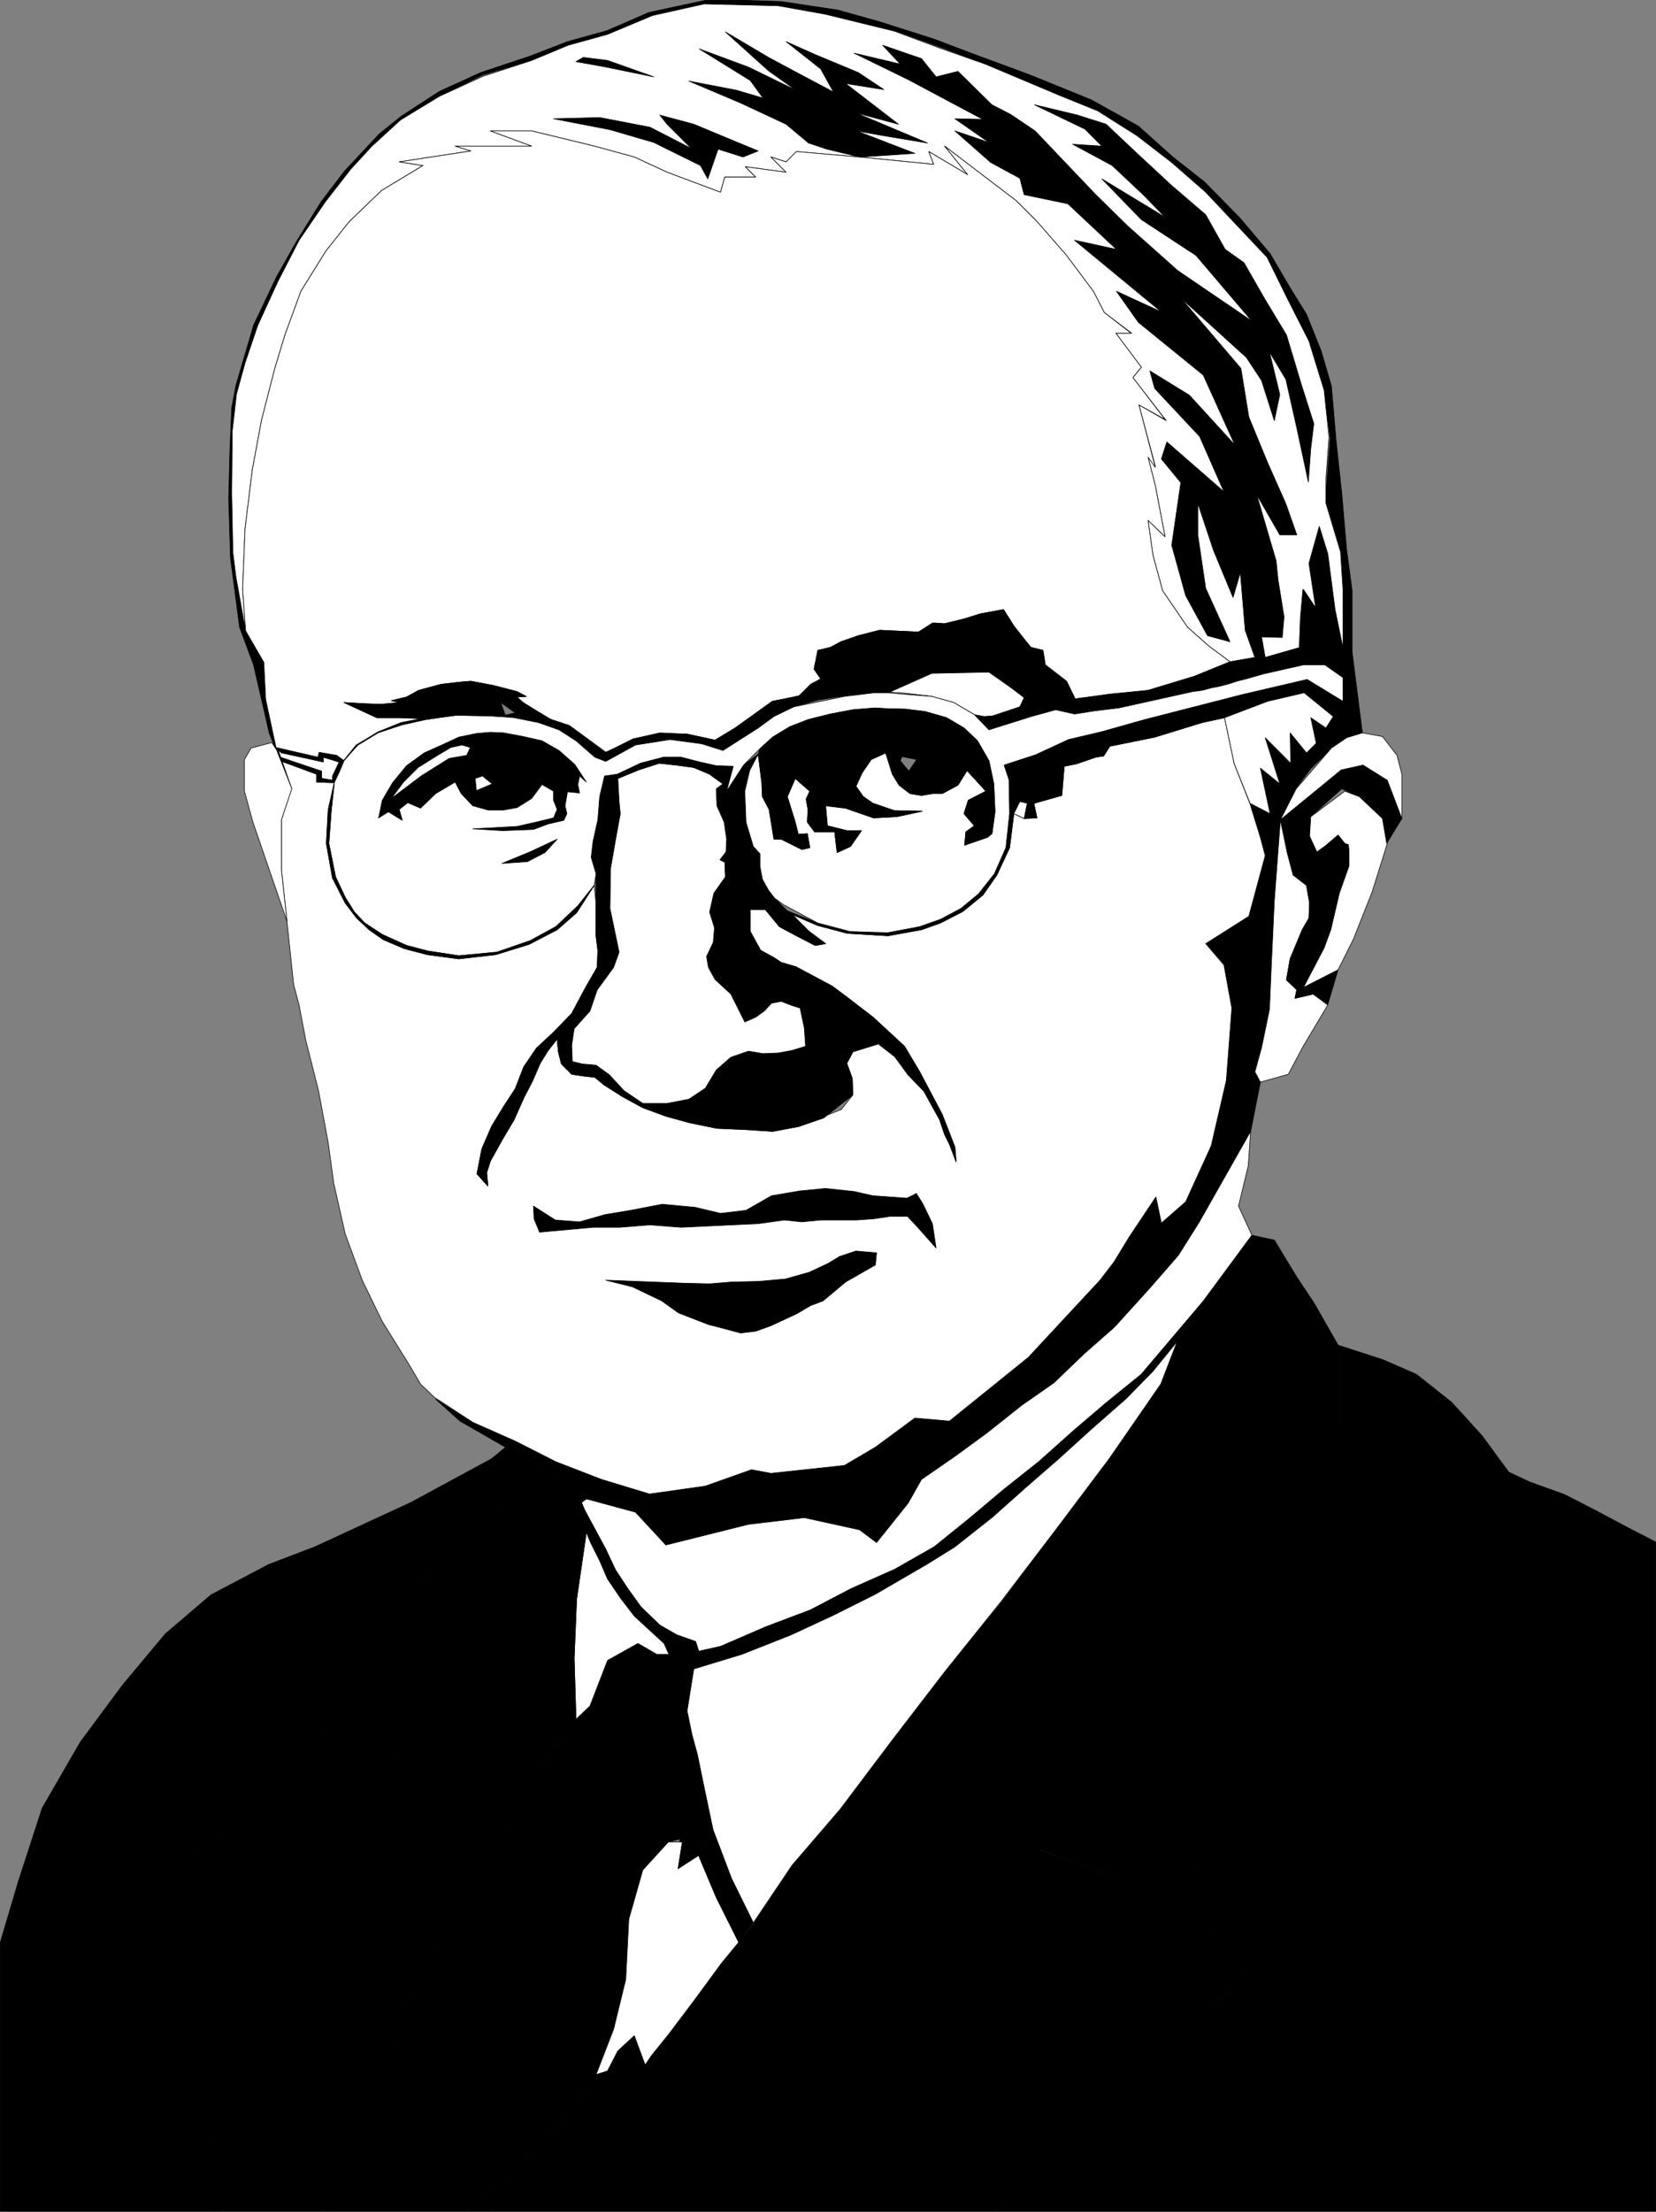 <?xml version="1.0" encoding="UTF-8" standalone="no"?>
<svg
   version="1.0"
   width="116.605mm"
   height="155.668mm"
   id="svg96"
   sodipodi:docname="33 Harry S Truman.wmf"
   xmlns:inkscape="http://www.inkscape.org/namespaces/inkscape"
   xmlns:sodipodi="http://sodipodi.sourceforge.net/DTD/sodipodi-0.dtd"
   xmlns="http://www.w3.org/2000/svg"
   xmlns:svg="http://www.w3.org/2000/svg">
  <rect width="100%" height="100%" fill="#808080" stroke="none"/>
  <sodipodi:namedview
     id="namedview96"
     pagecolor="#ffffff"
     bordercolor="#000000"
     borderopacity="0.25"
     inkscape:showpageshadow="2"
     inkscape:pageopacity="0.0"
     inkscape:pagecheckerboard="0"
     inkscape:deskcolor="#d1d1d1"
     inkscape:document-units="mm" />
  <defs
     id="defs1">
    <pattern
       id="WMFhbasepattern"
       patternUnits="userSpaceOnUse"
       width="6"
       height="6"
       x="0"
       y="0" />
  </defs>
  <path
     style="fill:#000000;fill-opacity:1;fill-rule:evenodd;stroke:none"
     d="m 144.076,390.323 -9.535,-5.333 -3.717,3.07 -21.494,11.635 -25.535,11.796 -12.282,4.686 -15.353,8.08 -12.121,10.342 -11.474,13.735 -11.151,15.028 -10.181,17.613 -6.303,19.391 -4.848,16.321 v 71.585 H 58.422 l -0.646,-26.824 -7.757,-40.236 -7.111,-23.754 26.666,-14.705 18.262,-8.08 17.616,-7.11 -20.04,-5.817 2.101,-4.848 5.818,-12.604 12.606,-15.998 15.191,-18.098 22.949,-19.876 z"
     id="path1" />
  <path
     style="fill:none;stroke:#000000;stroke-width:0.162px;stroke-linecap:round;stroke-linejoin:round;stroke-miterlimit:4;stroke-dasharray:none;stroke-opacity:1"
     d="m 144.076,390.323 -9.535,-5.333 -3.717,3.07 -21.494,11.635 -25.535,11.796 -12.282,4.686 -15.353,8.08 -12.121,10.342 -11.474,13.735 -11.151,15.028 -10.181,17.613 -6.303,19.391 -4.848,16.321 v 71.585 H 58.422 l -0.646,-26.824 -7.757,-40.236 -7.111,-23.754 26.666,-14.705 18.262,-8.08 17.616,-7.11 -20.04,-5.817 2.101,-4.848 5.818,-12.604 12.606,-15.998 15.191,-18.098 22.949,-19.876 v 0"
     id="path2" />
  <path
     style="fill:#000000;fill-opacity:1;fill-rule:evenodd;stroke:none"
     d="m 77.654,209.664 -4.04,-10.827 -2.586,-12.766 -0.808,-9.857 -4.848,-8.403 -2.586,-14.382 -0.808,-6.464 -0.162,-15.836 V 114.811 l 1.131,-10.019 2.263,-8.241 3.394,-9.695 5.333,-11.958 5.656,-10.988 6.949,-10.18 6.788,-8.726 5.656,-6.14 7.596,-6.948 10.343,-6.302 11.474,-5.656 12.929,-3.878 9.858,-4.04 10.505,-2.909 11.959,-5.009 13.737,-3.07 19.717,0.485 12.606,2.262 18.424,4.363 12.121,4.363 12.121,4.525 19.393,8.08 10.343,4.201 10.666,6.787 9.05,7.11 9.05,7.756 8.081,8.726 8.242,8.888 5.656,11.311 5.495,10.827 4.04,13.089 1.616,12.766 -1.131,14.543 v 2.747 l 4.04,12.927 0.485,10.019 v 15.513 7.918 6.302 l -2.586,4.04 -1.939,3.07 -4.04,-2.747 1.454,6.787 -2.586,2.585 -4.202,-5.171 -0.162,8.08 -6.626,-6.787 4.04,12.119 -5.333,-4.04 2.586,12.119 -5.333,-2.747 4.04,13.735 8.081,-17.775 4.04,-5.333 5.495,-5.332 4.04,-2.747 4.202,-1.454 -2.747,-21.653 v -16.321 l -1.454,-10.827 -1.293,-15.028 -1.454,-13.412 -1.293,-15.028 -2.747,-9.372 -3.879,-9.695 -4.202,-6.787 -5.495,-9.372 -8.081,-9.534 -9.373,-9.534 -8.404,-6.625 -9.212,-8.241 -12.444,-6.948 -16.323,-6.625 -14.868,-5.494 L 248.638,10.423 233.932,5.736 222.942,2.666 207.912,0.404 198.216,0.081 h -10.505 l -15.03,3.232 -11.151,4.848 -10.505,2.909 -10.02,3.878 -13.09,4.363 -10.99,5.009 -10.181,6.625 -5.818,4.686 -9.212,9.857 -6.303,8.241 -6.788,10.988 -5.01,8.888 -6.141,12.927 -4.687,15.998 -1.131,5.979 -0.485,11.635 -0.323,12.604 0.485,15.674 2.424,18.421 3.717,10.019 2.424,10.503 1.778,7.756 5.98,14.705 v 0 z"
     id="path3" />
  <path
     style="fill:none;stroke:#000000;stroke-width:0.162px;stroke-linecap:round;stroke-linejoin:round;stroke-miterlimit:4;stroke-dasharray:none;stroke-opacity:1"
     d="m 77.654,209.664 -4.04,-10.827 -2.586,-12.766 -0.808,-9.857 -4.848,-8.403 -2.586,-14.382 -0.808,-6.464 -0.162,-15.836 V 114.811 l 1.131,-10.019 2.263,-8.241 3.394,-9.695 5.333,-11.958 5.656,-10.988 6.949,-10.18 6.788,-8.726 5.656,-6.14 7.596,-6.948 10.343,-6.302 11.474,-5.656 12.929,-3.878 9.858,-4.04 10.505,-2.909 11.959,-5.009 13.737,-3.07 19.717,0.485 12.606,2.262 18.424,4.363 12.121,4.363 12.121,4.525 19.393,8.08 10.343,4.201 10.666,6.787 9.05,7.11 9.05,7.756 8.081,8.726 8.242,8.888 5.656,11.311 5.495,10.827 4.04,13.089 1.616,12.766 -1.131,14.543 v 2.747 l 4.04,12.927 0.485,10.019 v 15.513 7.918 6.302 l -2.586,4.04 -1.939,3.07 -4.04,-2.747 1.454,6.787 -2.586,2.585 -4.202,-5.171 -0.162,8.08 -6.626,-6.787 4.04,12.119 -5.333,-4.04 2.586,12.119 -5.333,-2.747 4.04,13.735 8.081,-17.775 4.04,-5.333 5.495,-5.332 4.04,-2.747 4.202,-1.454 -2.747,-21.653 v -16.321 l -1.454,-10.827 -1.293,-15.028 -1.454,-13.412 -1.293,-15.028 -2.747,-9.372 -3.879,-9.695 -4.202,-6.787 -5.495,-9.372 -8.081,-9.534 -9.373,-9.534 -8.404,-6.625 -9.212,-8.241 -12.444,-6.948 -16.323,-6.625 -14.868,-5.494 L 248.638,10.423 233.932,5.736 222.942,2.666 207.912,0.404 198.216,0.081 h -10.505 l -15.03,3.232 -11.151,4.848 -10.505,2.909 -10.02,3.878 -13.09,4.363 -10.99,5.009 -10.181,6.625 -5.818,4.686 -9.212,9.857 -6.303,8.241 -6.788,10.988 -5.01,8.888 -6.141,12.927 -4.687,15.998 -1.131,5.979 -0.485,11.635 -0.323,12.604 0.485,15.674 2.424,18.421 3.717,10.019 2.424,10.503 1.778,7.756 5.98,14.705 v 0"
     id="path4" />
  <path
     style="fill:#ffffff;fill-opacity:1;fill-rule:evenodd;stroke:none"
     d="m 65.372,167.812 -0.808,-10.988 0.646,-16.159 1.939,-15.674 2.424,-13.089 3.555,-13.897 2.747,-9.049 4.202,-11.473 6.626,-10.665 6.141,-7.756 8.727,-8.403 10.99,-6.625 -6.303,-0.97 19.07,-2.909 -4.202,-1.293 h 20.363 l -10.99,-4.04 h 10.99 l 16.646,4.04 10.666,2.909 8.727,4.04 14.222,5.333 1.131,-4.04 h 8.242 l -2.747,-2.747 10.828,1.454 -4.04,-4.04 4.04,1.293 2.747,-2.747 16.808,1.454 19.717,1.939 -1.293,-3.393 10.343,6.14 -6.141,-7.595 19.07,14.543 5.495,5.494 7.757,8.888 7.272,9.695 2.909,5.656 7.272,5.494 H 296.96 l 6.788,9.049 -2.263,2.747 8.889,11.473 -7.272,-4.201 4.363,16.321 -1.939,-2.424 1.939,7.595 2.586,13.574 -4.525,-4.363 1.293,9.211 2.586,9.534 6.626,9.695 5.656,5.009 5.656,4.201 6.464,-1.131 h 2.747 l 9.05,-2.585 h 11.798 v -15.513 l -0.646,-10.019 -3.879,-12.927 v -2.747 -3.878 l 0.808,-10.988 -1.293,-12.443 -4.04,-13.089 -5.495,-10.827 -5.656,-11.473 -8.242,-8.726 -8.242,-8.726 -8.889,-7.756 -9.212,-7.11 -10.505,-6.625 -10.343,-4.201 L 262.214,17.048 250.254,12.847 238.134,8.322 219.71,3.797 207.104,1.535 187.388,1.05 173.651,4.121 161.692,9.13 l -10.505,2.909 -9.697,4.04 -12.929,4.201 -11.636,5.333 -10.343,6.302 -7.596,6.948 -5.656,6.14 -6.788,8.726 -6.949,10.18 -5.656,10.988 -5.333,11.635 -3.394,10.019 -2.263,8.241 -1.131,9.857 -0.162,16.482 0.323,15.836 0.808,6.464 2.586,14.382 z"
     id="path5" />
  <path
     style="fill:none;stroke:#000000;stroke-width:0.162px;stroke-linecap:round;stroke-linejoin:round;stroke-miterlimit:4;stroke-dasharray:none;stroke-opacity:1"
     d="m 65.372,167.812 -0.808,-10.988 0.646,-16.159 1.939,-15.674 2.424,-13.089 3.555,-13.897 2.747,-9.049 4.202,-11.473 6.626,-10.665 6.141,-7.756 8.727,-8.403 10.99,-6.625 -6.303,-0.97 19.07,-2.909 -4.202,-1.293 h 20.363 l -10.99,-4.04 h 10.99 l 16.646,4.04 10.666,2.909 8.727,4.04 14.222,5.333 1.131,-4.04 h 8.242 l -2.747,-2.747 10.828,1.454 -4.04,-4.04 4.04,1.293 2.747,-2.747 16.808,1.454 19.717,1.939 -1.293,-3.393 10.343,6.14 -6.141,-7.595 19.07,14.543 5.495,5.494 7.757,8.888 7.272,9.695 2.909,5.656 7.272,5.494 H 296.96 l 6.788,9.049 -2.263,2.747 8.889,11.473 -7.272,-4.201 4.363,16.321 -1.939,-2.424 1.939,7.595 2.586,13.574 -4.525,-4.363 1.293,9.211 2.586,9.534 6.626,9.695 5.656,5.009 5.656,4.201 6.464,-1.131 h 2.747 l 9.05,-2.585 h 11.798 v -15.513 l -0.646,-10.019 -3.879,-12.927 v -2.747 -3.878 l 0.808,-10.988 -1.293,-12.443 -4.04,-13.089 -5.495,-10.827 -5.656,-11.473 -8.242,-8.726 -8.242,-8.726 -8.889,-7.756 -9.212,-7.11 -10.505,-6.625 -10.343,-4.201 L 262.214,17.048 250.254,12.847 238.134,8.322 219.71,3.797 207.104,1.535 187.388,1.05 173.651,4.121 161.692,9.13 l -10.505,2.909 -9.697,4.04 -12.929,4.201 -11.636,5.333 -10.343,6.302 -7.596,6.948 -5.656,6.14 -6.788,8.726 -6.949,10.18 -5.656,10.988 -5.333,11.635 -3.394,10.019 -2.263,8.241 -1.131,9.857 -0.162,16.482 0.323,15.836 0.808,6.464 2.586,14.382 v 0"
     id="path6" />
  <path
     style="fill:#000000;fill-opacity:1;fill-rule:evenodd;stroke:none"
     d="m 333.161,328.596 -13.252,17.937 -6.626,10.342 -4.364,11.473 -13.575,19.714 -14.383,18.906 -14.383,19.229 -15.191,18.583 -13.414,17.452 -14.222,19.068 -12.929,15.028 -10.343,15.513 -3.879,5.009 -4.525,5.332 -7.111,9.695 -6.949,9.211 -4.687,5.817 -1.939,2.424 -18.1,20.684 -23.11,18.26 h 133.814 l 9.05,-6.302 21.979,-18.098 20.525,-20.037 11.959,-15.674 7.596,-9.049 -6.949,-2.747 -6.626,-4.363 -23.11,-11.796 -22.141,-8.241 37.171,3.07 6.141,1.616 7.272,-17.937 13.252,-28.117 8.727,-30.056 5.495,-21.33 1.778,-17.937 v -23.431 l -6.464,-11.311 -4.525,-6.787 -5.98,-9.857 -5.98,-1.293 z"
     id="path7" />
  <path
     style="fill:none;stroke:#000000;stroke-width:0.162px;stroke-linecap:round;stroke-linejoin:round;stroke-miterlimit:4;stroke-dasharray:none;stroke-opacity:1"
     d="m 333.161,328.596 -13.252,17.937 -6.626,10.342 -4.364,11.473 -13.575,19.714 -14.383,18.906 -14.383,19.229 -15.191,18.583 -13.414,17.452 -14.222,19.068 -12.929,15.028 -10.343,15.513 -3.879,5.009 -4.525,5.332 -7.111,9.695 -6.949,9.211 -4.687,5.817 -1.939,2.424 -18.1,20.684 -23.11,18.26 h 133.814 l 9.05,-6.302 21.979,-18.098 20.525,-20.037 11.959,-15.674 7.596,-9.049 -6.949,-2.747 -6.626,-4.363 -23.11,-11.796 -22.141,-8.241 37.171,3.07 6.141,1.616 7.272,-17.937 13.252,-28.117 8.727,-30.056 5.495,-21.33 1.778,-17.937 v -23.431 l -6.464,-11.311 -4.525,-6.787 -5.98,-9.857 -5.98,-1.293 v 0"
     id="path8" />
  <path
     style="fill:#000000;fill-opacity:1;fill-rule:evenodd;stroke:none"
     d="m 115.956,372.225 6.464,5.817 12.121,6.948 9.535,5.333 11.959,8.403 13.09,3.555 7.919,8.726 22.141,-5.494 14.868,-1.778 14.707,3.232 4.525,3.393 8.404,-10.503 3.555,-6.302 8.889,-6.14 8.404,-6.14 9.373,-7.433 8.565,-5.979 8.081,-7.756 8.081,-7.11 9.373,-10.342 7.596,-8.726 5.495,-8.726 13.737,-24.239 2.586,-13.089 -1.454,-2.909 1.778,-6.302 2.101,-10.18 0.485,-11.473 0.97,-17.452 1.454,-21.492 -4.04,9.534 -4.363,16.159 -11.474,7.272 4.848,5.656 2.101,11.311 -1.454,19.391 -4.04,17.452 -6.788,14.866 -6.464,5.656 -1.454,-6.948 -7.111,10.665 -4.04,6.625 -3.717,4.848 -19.07,20.522 -21.009,16.967 -9.05,-0.808 -10.666,7.756 -8.242,4.848 -19.555,2.101 -5.172,-0.97 -12.282,4.363 -14.868,2.101 -12.767,-3.878 -12.121,-4.686 -10.828,-5.494 -11.313,-5.009 -9.858,-6.14 z"
     id="path9" />
  <path
     style="fill:none;stroke:#000000;stroke-width:0.162px;stroke-linecap:round;stroke-linejoin:round;stroke-miterlimit:4;stroke-dasharray:none;stroke-opacity:1"
     d="m 115.956,372.225 6.464,5.817 12.121,6.948 9.535,5.333 11.959,8.403 13.09,3.555 7.919,8.726 22.141,-5.494 14.868,-1.778 14.707,3.232 4.525,3.393 8.404,-10.503 3.555,-6.302 8.889,-6.14 8.404,-6.14 9.373,-7.433 8.565,-5.979 8.081,-7.756 8.081,-7.11 9.373,-10.342 7.596,-8.726 5.495,-8.726 13.737,-24.239 2.586,-13.089 -1.454,-2.909 1.778,-6.302 2.101,-10.18 0.485,-11.473 0.97,-17.452 1.454,-21.492 -4.04,9.534 -4.363,16.159 -11.474,7.272 4.848,5.656 2.101,11.311 -1.454,19.391 -4.04,17.452 -6.788,14.866 -6.464,5.656 -1.454,-6.948 -7.111,10.665 -4.04,6.625 -3.717,4.848 -19.07,20.522 -21.009,16.967 -9.05,-0.808 -10.666,7.756 -8.242,4.848 -19.555,2.101 -5.172,-0.97 -12.282,4.363 -14.868,2.101 -12.767,-3.878 -12.121,-4.686 -10.828,-5.494 -11.313,-5.009 -9.858,-6.14 v 0"
     id="path10" />
  <path
     style="fill:#ffffff;fill-opacity:1;fill-rule:evenodd;stroke:none"
     d="m 77.654,209.664 -2.747,8.403 v 13.412 l 1.454,13.574 1.778,16.805 1.454,5.494 1.778,9.372 3.394,13.412 2.586,13.897 1.454,10.665 3.071,13.574 4.525,12.281 5.333,10.988 6.949,11.15 3.232,5.494 3.717,3.555 10.181,6.625 11.313,5.009 10.828,5.494 12.121,4.686 12.767,3.878 14.868,-2.101 12.282,-4.363 5.172,0.97 19.555,-2.101 8.242,-4.848 10.505,-7.756 9.212,0.808 21.009,-16.967 19.07,-20.522 3.717,-4.848 4.04,-6.625 7.111,-10.665 1.454,6.948 6.464,-5.656 6.788,-14.866 4.04,-17.452 1.454,-19.229 -2.101,-11.473 -4.848,-5.656 11.474,-7.272 4.363,-16.159 -1.293,-4.848 -2.747,-8.888 -4.202,-10.665 -2.586,-12.281 -5.98,1.293 -12.606,3.878 -11.959,2.424 -1.616,2.585 -2.101,0.323 -5.172,1.778 -3.232,0.646 -0.646,7.756 -7.434,2.101 0.808,3.878 -3.394,0.162 -2.747,-1.293 -1.131,9.049 -3.394,7.272 -3.717,5.333 -5.333,4.363 -5.98,3.07 -5.01,1.778 -8.889,1.616 -10.828,-0.646 -7.919,-2.101 -6.788,-2.909 4.525,4.525 4.364,3.232 -2.747,0.485 -5.01,-2.585 -4.525,-2.424 -3.717,-4.525 h -4.04 v 5.817 l 2.747,5.009 3.555,1.939 1.939,1.293 3.879,1.131 4.848,2.585 4.848,2.585 3.879,2.909 6.949,5.333 8.404,7.756 4.04,6.787 5.98,11.311 3.394,8.726 0.323,3.878 -1.778,-4.686 -1.293,-2.585 -1.293,-3.878 -4.202,-7.595 -4.202,-4.363 -3.555,-4.848 -4.364,-3.393 -6.788,2.101 -1.616,3.07 1.454,4.04 0.162,4.363 -3.071,3.878 -11.313,4.525 -6.949,1.293 -7.434,-0.485 -7.434,-0.323 -7.111,-1.454 -6.464,-1.778 -6.141,-2.262 -5.333,-2.909 -4.848,-3.07 -2.586,-2.101 -2.909,-0.323 -3.232,-0.485 -2.747,-2.747 -0.808,-3.232 -0.323,-3.393 -2.424,3.07 -2.101,3.393 -2.101,4.848 -2.263,4.363 -2.586,5.817 -3.071,5.171 -3.232,5.817 -0.97,3.07 0.323,3.555 -2.909,-3.232 1.293,-6.625 2.586,-5.979 3.232,-5.332 3.071,-4.686 2.263,-5.817 3.394,-5.009 4.525,-4.201 4.848,-5.009 3.717,-6.948 3.071,-5.333 0.162,-4.525 -0.485,-3.878 v -8.564 l -0.485,-4.848 -4.687,7.272 -5.172,4.525 -7.434,3.878 -8.889,2.747 -9.858,1.131 -8.404,-1.131 -6.141,-1.616 -5.656,-2.424 -3.394,-2.585 -3.555,-3.07 -3.071,-4.04 -3.394,-6.625 -1.616,-9.211 0.485,-8.726 1.616,-7.433 -4.687,-0.162 v -2.101 l -9.212,-3.393 10.505,2.585 v 1.939 l 2.909,0.485 1.778,-4.848 -4.202,-1.293 -11.959,-1.778 3.555,10.18 v 0 z"
     id="path11" />
  <path
     style="fill:none;stroke:#000000;stroke-width:0.162px;stroke-linecap:round;stroke-linejoin:round;stroke-miterlimit:4;stroke-dasharray:none;stroke-opacity:1"
     d="m 77.654,209.664 -2.747,8.403 v 13.412 l 1.454,13.574 1.778,16.805 1.454,5.494 1.778,9.372 3.394,13.412 2.586,13.897 1.454,10.665 3.071,13.574 4.525,12.281 5.333,10.988 6.949,11.15 3.232,5.494 3.717,3.555 10.181,6.625 11.313,5.009 10.828,5.494 12.121,4.686 12.767,3.878 14.868,-2.101 12.282,-4.363 5.172,0.97 19.555,-2.101 8.242,-4.848 10.505,-7.756 9.212,0.808 21.009,-16.967 19.07,-20.522 3.717,-4.848 4.04,-6.625 7.111,-10.665 1.454,6.948 6.464,-5.656 6.788,-14.866 4.04,-17.452 1.454,-19.229 -2.101,-11.473 -4.848,-5.656 11.474,-7.272 4.363,-16.159 -1.293,-4.848 -2.747,-8.888 -4.202,-10.665 -2.586,-12.281 -5.98,1.293 -12.606,3.878 -11.959,2.424 -1.616,2.585 -2.101,0.323 -5.172,1.778 -3.232,0.646 -0.646,7.756 -7.434,2.101 0.808,3.878 -3.394,0.162 -2.747,-1.293 -1.131,9.049 -3.394,7.272 -3.717,5.333 -5.333,4.363 -5.98,3.07 -5.01,1.778 -8.889,1.616 -10.828,-0.646 -7.919,-2.101 -6.788,-2.909 4.525,4.525 4.364,3.232 -2.747,0.485 -5.01,-2.585 -4.525,-2.424 -3.717,-4.525 h -4.04 v 5.817 l 2.747,5.009 3.555,1.939 1.939,1.293 3.879,1.131 4.848,2.585 4.848,2.585 3.879,2.909 6.949,5.333 8.404,7.756 4.04,6.787 5.98,11.311 3.394,8.726 0.323,3.878 -1.778,-4.686 -1.293,-2.585 -1.293,-3.878 -4.202,-7.595 -4.202,-4.363 -3.555,-4.848 -4.364,-3.393 -6.788,2.101 -1.616,3.07 1.454,4.04 0.162,4.363 -3.071,3.878 -11.313,4.525 -6.949,1.293 -7.434,-0.485 -7.434,-0.323 -7.111,-1.454 -6.464,-1.778 -6.141,-2.262 -5.333,-2.909 -4.848,-3.07 -2.586,-2.101 -2.909,-0.323 -3.232,-0.485 -2.747,-2.747 -0.808,-3.232 -0.323,-3.393 -2.424,3.07 -2.101,3.393 -2.101,4.848 -2.263,4.363 -2.586,5.817 -3.071,5.171 -3.232,5.817 -0.97,3.07 0.323,3.555 -2.909,-3.232 1.293,-6.625 2.586,-5.979 3.232,-5.332 3.071,-4.686 2.263,-5.817 3.394,-5.009 4.525,-4.201 4.848,-5.009 3.717,-6.948 3.071,-5.333 0.162,-4.525 -0.485,-3.878 v -8.564 l -0.485,-4.848 -4.687,7.272 -5.172,4.525 -7.434,3.878 -8.889,2.747 -9.858,1.131 -8.404,-1.131 -6.141,-1.616 -5.656,-2.424 -3.394,-2.585 -3.555,-3.07 -3.071,-4.04 -3.394,-6.625 -1.616,-9.211 0.485,-8.726 1.616,-7.433 -4.687,-0.162 v -2.101 l -9.212,-3.393 10.505,2.585 v 1.939 l 2.909,0.485 1.778,-4.848 -4.202,-1.293 -11.959,-1.778 3.555,10.18 v 0"
     id="path12" />
  <path
     style="fill:#ffffff;fill-opacity:1;fill-rule:evenodd;stroke:none"
     d="m 327.343,176.054 -5.656,-4.201 -5.656,-5.009 -6.626,-9.695 -2.586,-9.534 -1.293,-9.211 4.525,4.363 -2.586,-13.574 -1.939,-7.595 1.939,2.747 -4.363,-16.644 6.949,3.878 -8.565,-11.15 2.263,-2.747 -6.788,-9.049 h 4.04 l -7.111,-5.494 -2.909,-5.656 -7.272,-9.695 -7.757,-8.888 -5.495,-5.494 -19.07,-14.543 6.141,7.595 -10.343,-6.14 1.293,3.393 -19.717,-1.939 -16.808,-1.454 -2.747,2.747 -4.04,-1.293 4.04,4.04 -10.828,-1.454 2.747,2.747 h -8.242 l -1.131,4.04 -14.222,-5.333 -8.727,-4.04 -10.666,-2.909 -16.646,-4.04 h -10.99 l 10.99,4.04 h -20.363 l 4.202,1.293 -19.07,2.909 6.303,0.97 -10.99,6.625 -8.727,8.403 -6.141,7.756 -6.626,10.665 -4.202,11.473 -2.747,9.049 -3.555,13.897 -2.424,13.089 -1.939,15.674 -0.646,16.159 0.808,10.988 4.848,8.403 0.485,9.857 2.747,12.766 10.99,2.585 5.01,-0.485 2.101,1.454 3.555,-4.201 5.333,-3.393 6.464,-2.262 6.303,-1.293 -6.788,-0.323 h -6.141 l -8.727,-4.04 5.495,0.323 4.202,0.162 5.172,-0.485 -2.263,-0.485 4.04,-0.97 3.232,-1.778 5.98,-1.616 5.656,-0.646 2.263,-0.162 5.98,1.131 6.141,1.616 2.586,1.293 -2.586,0.162 1.616,1.454 7.596,4.525 4.848,1.616 9.697,7.11 2.101,-0.97 5.172,-2.585 6.949,-1.454 7.272,0.162 7.596,1.616 5.333,-3.232 9.858,-7.11 7.111,-1.293 3.071,-3.232 2.747,-1.454 -1.778,-2.585 0.97,-5.009 3.394,-0.646 2.747,-1.616 4.687,-1.616 5.656,-1.454 10.343,0.485 3.717,-2.424 3.232,0.323 5.333,-1.454 4.202,-1.293 6.141,-1.131 2.747,4.363 4.363,5.817 3.394,0.646 0.485,3.878 5.656,4.363 2.424,4.686 9.373,-1.131 10.02,-1.131 12.282,-3.717 z"
     id="path13" />
  <path
     style="fill:none;stroke:#000000;stroke-width:0.162px;stroke-linecap:round;stroke-linejoin:round;stroke-miterlimit:4;stroke-dasharray:none;stroke-opacity:1"
     d="m 327.343,176.054 -5.656,-4.201 -5.656,-5.009 -6.626,-9.695 -2.586,-9.534 -1.293,-9.211 4.525,4.363 -2.586,-13.574 -1.939,-7.595 1.939,2.747 -4.363,-16.644 6.949,3.878 -8.565,-11.15 2.263,-2.747 -6.788,-9.049 h 4.04 l -7.111,-5.494 -2.909,-5.656 -7.272,-9.695 -7.757,-8.888 -5.495,-5.494 -19.07,-14.543 6.141,7.595 -10.343,-6.14 1.293,3.393 -19.717,-1.939 -16.808,-1.454 -2.747,2.747 -4.04,-1.293 4.04,4.04 -10.828,-1.454 2.747,2.747 h -8.242 l -1.131,4.04 -14.222,-5.333 -8.727,-4.04 -10.666,-2.909 -16.646,-4.04 h -10.99 l 10.99,4.04 h -20.363 l 4.202,1.293 -19.07,2.909 6.303,0.97 -10.99,6.625 -8.727,8.403 -6.141,7.756 -6.626,10.665 -4.202,11.473 -2.747,9.049 -3.555,13.897 -2.424,13.089 -1.939,15.674 -0.646,16.159 0.808,10.988 4.848,8.403 0.485,9.857 2.747,12.766 10.99,2.585 5.01,-0.485 2.101,1.454 3.555,-4.201 5.333,-3.393 6.464,-2.262 6.303,-1.293 -6.788,-0.323 h -6.141 l -8.727,-4.04 5.495,0.323 4.202,0.162 5.172,-0.485 -2.263,-0.485 4.04,-0.97 3.232,-1.778 5.98,-1.616 5.656,-0.646 2.263,-0.162 5.98,1.131 6.141,1.616 2.586,1.293 -2.586,0.162 1.616,1.454 7.596,4.525 4.848,1.616 9.697,7.11 2.101,-0.97 5.172,-2.585 6.949,-1.454 7.272,0.162 7.596,1.616 5.333,-3.232 9.858,-7.11 7.111,-1.293 3.071,-3.232 2.747,-1.454 -1.778,-2.585 0.97,-5.009 3.394,-0.646 2.747,-1.616 4.687,-1.616 5.656,-1.454 10.343,0.485 3.717,-2.424 3.232,0.323 5.333,-1.454 4.202,-1.293 6.141,-1.131 2.747,4.363 4.363,5.817 3.394,0.646 0.485,3.878 5.656,4.363 2.424,4.686 9.373,-1.131 10.02,-1.131 12.282,-3.717 9.535,-3.878 v 0"
     id="path14" />
  <path
     style="fill:#000000;fill-opacity:1;fill-rule:evenodd;stroke:none"
     d="m 356.11,357.844 v 23.431 l -1.778,17.775 -5.495,21.492 -8.727,30.056 -13.252,28.117 -7.272,17.937 -6.141,-1.616 -37.171,-3.232 22.141,8.403 23.11,11.796 6.626,4.363 6.949,2.747 -7.596,9.049 -11.959,15.674 -20.686,19.876 -21.817,18.26 -9.05,6.302 H 440.632 V 410.199 l -6.303,-3.232 -10.666,-5.656 -7.272,-3.717 -9.373,-3.393 -5.495,-2.585 -7.111,-9.695 -8.081,-8.888 -9.373,-7.433 -8.889,-3.878 z"
     id="path15" />
  <path
     style="fill:none;stroke:#000000;stroke-width:0.162px;stroke-linecap:round;stroke-linejoin:round;stroke-miterlimit:4;stroke-dasharray:none;stroke-opacity:1"
     d="m 356.11,357.844 v 23.431 l -1.778,17.775 -5.495,21.492 -8.727,30.056 -13.252,28.117 -7.272,17.937 -6.141,-1.616 -37.171,-3.232 22.141,8.403 23.11,11.796 6.626,4.363 6.949,2.747 -7.596,9.049 -11.959,15.674 -20.686,19.876 -21.817,18.26 -9.05,6.302 H 440.632 V 410.199 l -6.303,-3.232 -10.666,-5.656 -7.272,-3.717 -9.373,-3.393 -5.495,-2.585 -7.111,-9.695 -8.081,-8.888 -9.373,-7.433 -8.889,-3.878 -11.959,-3.878 v 0"
     id="path16" />
  <path
     style="fill:#000000;fill-opacity:1;fill-rule:evenodd;stroke:none"
     d="m 357.402,180.255 v -7.918 l -6.303,-1.293 -5.333,1.293 -9.05,2.585 h -2.747 l -6.626,1.131 -9.535,3.878 -12.282,3.717 -10.02,0.97 -9.373,1.293 -2.263,-4.686 -5.656,-4.363 -0.646,-3.878 -3.232,-0.808 -4.525,-5.656 -2.747,-4.363 -6.141,1.131 -4.04,1.293 -5.495,1.293 -2.909,-0.162 -4.04,2.424 -10.343,-0.485 -5.656,1.454 -4.687,1.616 -2.747,1.454 -3.232,0.808 -1.131,5.009 1.778,2.585 -2.424,1.454 -3.394,3.07 -6.949,1.454 -10.02,7.11 -5.333,3.232 -7.434,-1.616 -7.272,-0.323 -7.111,1.616 -5.172,2.585 -2.101,0.97 -9.697,-7.11 -4.848,-1.616 -9.535,-1.778 -2.747,0.646 -1.616,0.323 4.04,0.323 6.464,1.293 5.495,1.939 4.525,2.909 3.879,4.04 1.131,0.323 2.909,1.131 7.919,-4.363 9.212,-1.454 8.404,1.131 5.818,1.778 9.212,-5.979 4.363,-3.07 5.172,-2.585 6.303,-1.778 7.111,-1.131 8.081,-0.808 h 3.555 l 11.636,-5.171 15.191,-0.323 5.98,4.201 3.394,2.585 -1.131,2.424 -7.111,2.262 -2.263,0.323 -2.747,-0.485 3.879,4.04 11.313,-3.555 6.464,-1.939 5.01,1.293 5.172,-0.97 6.788,-0.808 19.555,-4.363 2.424,-0.162 2.424,-0.646 2.424,-0.485 2.424,-0.646 1.939,-0.646 2.586,-0.646 2.263,-0.646 2.263,-0.646 10.666,-2.424 h 5.656 l 4.848,3.393 z"
     id="path17" />
  <path
     style="fill:none;stroke:#000000;stroke-width:0.162px;stroke-linecap:round;stroke-linejoin:round;stroke-miterlimit:4;stroke-dasharray:none;stroke-opacity:1"
     d="m 357.402,180.255 v -7.918 l -6.303,-1.293 -5.333,1.293 -9.05,2.585 h -2.747 l -6.626,1.131 -9.535,3.878 -12.282,3.717 -10.02,0.97 -9.373,1.293 -2.263,-4.686 -5.656,-4.363 -0.646,-3.878 -3.232,-0.808 -4.525,-5.656 -2.747,-4.363 -6.141,1.131 -4.04,1.293 -5.495,1.293 -2.909,-0.162 -4.04,2.424 -10.343,-0.485 -5.656,1.454 -4.687,1.616 -2.747,1.454 -3.232,0.808 -1.131,5.009 1.778,2.585 -2.424,1.454 -3.394,3.07 -6.949,1.454 -10.02,7.11 -5.333,3.232 -7.434,-1.616 -7.272,-0.323 -7.111,1.616 -5.172,2.585 -2.101,0.97 -9.697,-7.11 -4.848,-1.616 -9.535,-1.778 -2.747,0.646 -1.616,0.323 4.04,0.323 6.464,1.293 5.495,1.939 4.525,2.909 3.879,4.04 1.131,0.323 2.909,1.131 7.919,-4.363 9.212,-1.454 8.404,1.131 5.818,1.778 9.212,-5.979 4.363,-3.07 5.172,-2.585 6.303,-1.778 7.111,-1.131 8.081,-0.808 h 3.555 l 11.636,-5.171 15.191,-0.323 5.98,4.201 3.394,2.585 -1.131,2.424 -7.111,2.262 -2.263,0.323 -2.747,-0.485 3.879,4.04 11.313,-3.555 6.464,-1.939 5.01,1.293 5.172,-0.97 6.788,-0.808 19.555,-4.363 2.424,-0.162 2.424,-0.646 2.424,-0.485 2.424,-0.646 1.939,-0.646 2.586,-0.646 2.263,-0.646 2.263,-0.646 10.666,-2.424 h 5.656 l 4.848,3.393 v 0"
     id="path18" />
  <path
     style="fill:#000000;fill-opacity:1;fill-rule:evenodd;stroke:none"
     d="m 123.713,588.272 3.879,-2.585 19.393,-18.26 11.636,-15.513 4.687,-12.119 3.232,-13.25 0.808,-15.998 3.717,-13.089 6.788,-7.433 3.071,-0.808 -0.485,7.918 5.495,-3.555 3.879,-6.625 -2.747,-13.089 -1.454,-7.11 -1.454,-5.333 -1.293,-6.302 1.778,-11.15 -6.626,-3.878 h -3.232 l -5.01,-2.909 -8.081,4.525 -4.687,12.119 -3.717,3.555 -4.202,5.494 -7.111,10.019 -4.848,9.534 -8.565,15.513 -12.606,21.168 -7.434,14.705 -7.111,16.159 -6.626,17.775 -7.596,20.522 z"
     id="path19" />
  <path
     style="fill:none;stroke:#000000;stroke-width:0.162px;stroke-linecap:round;stroke-linejoin:round;stroke-miterlimit:4;stroke-dasharray:none;stroke-opacity:1"
     d="m 123.713,588.272 3.879,-2.585 19.393,-18.26 11.636,-15.513 4.687,-12.119 3.232,-13.25 0.808,-15.998 3.717,-13.089 6.788,-7.433 3.071,-0.808 -0.485,7.918 5.495,-3.555 3.879,-6.625 -2.747,-13.089 -1.454,-7.11 -1.454,-5.333 -1.293,-6.302 1.778,-11.15 -6.626,-3.878 h -3.232 l -5.01,-2.909 -8.081,4.525 -4.687,12.119 -3.717,3.555 -4.202,5.494 -7.111,10.019 -4.848,9.534 -8.565,15.513 -12.606,21.168 -7.434,14.705 -7.111,16.159 -6.626,17.775 -7.596,20.522 h 36.524 v 0"
     id="path20" />
  <path
     style="fill:#ffffff;fill-opacity:1;fill-rule:evenodd;stroke:none"
     d="m 156.035,398.726 -1.293,0.97 0.808,1.939 5.656,10.503 2.586,5.494 3.394,5.171 3.394,4.686 5.01,4.848 4.525,2.585 5.01,1.778 0.808,2.585 5.818,-1.293 11.959,-5.171 11.959,-4.525 10.828,-5.656 11.636,-5.171 10.505,-5.979 9.212,-7.433 9.212,-7.756 9.373,-7.433 9.05,-8.08 8.889,-7.595 9.373,-7.595 16.161,-19.068 13.252,-17.937 -3.555,-7.756 2.586,-10.665 0.646,-9.211 -13.737,24.239 -5.495,8.726 -7.596,8.726 -9.373,10.342 -8.081,7.11 -8.081,7.756 -8.565,5.979 -9.373,7.433 -8.404,6.14 -8.889,6.14 -3.555,6.302 -8.404,10.503 -4.525,-3.393 -14.707,-3.232 -14.868,1.778 -21.979,5.494 -8.081,-8.726 -13.09,-3.555 z"
     id="path21" />
  <path
     style="fill:none;stroke:#000000;stroke-width:0.162px;stroke-linecap:round;stroke-linejoin:round;stroke-miterlimit:4;stroke-dasharray:none;stroke-opacity:1"
     d="m 156.035,398.726 -1.293,0.97 0.808,1.939 5.656,10.503 2.586,5.494 3.394,5.171 3.394,4.686 5.01,4.848 4.525,2.585 5.01,1.778 0.808,2.585 5.818,-1.293 11.959,-5.171 11.959,-4.525 10.828,-5.656 11.636,-5.171 10.505,-5.979 9.212,-7.433 9.212,-7.756 9.373,-7.433 9.05,-8.08 8.889,-7.595 9.373,-7.595 16.161,-19.068 13.252,-17.937 -3.555,-7.756 2.586,-10.665 0.646,-9.211 -13.737,24.239 -5.495,8.726 -7.596,8.726 -9.373,10.342 -8.081,7.11 -8.081,7.756 -8.565,5.979 -9.373,7.433 -8.404,6.14 -8.889,6.14 -3.555,6.302 -8.404,10.503 -4.525,-3.393 -14.707,-3.232 -14.868,1.778 -21.979,5.494 -8.081,-8.726 -13.09,-3.555 v 0"
     id="path22" />
  <path
     style="fill:#000000;fill-opacity:1;fill-rule:evenodd;stroke:none"
     d="m 156.035,407.614 1.131,2.747 2.424,4.848 2.101,4.848 3.394,5.009 3.717,4.848 7.919,7.272 1.293,2.909 6.626,3.878 12.767,-3.878 13.09,-5.171 11.151,-5.171 11.313,-5.656 6.949,-4.04 6.949,-4.04 7.272,-4.525 10.02,-7.918 8.889,-7.918 8.727,-7.595 8.727,-7.918 9.212,-8.08 7.111,-7.272 6.464,-7.918 6.626,-10.342 -16.161,19.068 -9.373,7.595 -8.889,7.595 -9.05,8.08 -9.373,7.433 -9.212,7.756 -9.212,7.433 -10.505,5.979 -11.636,5.171 -10.828,5.656 -11.959,4.525 -11.959,5.171 -5.818,1.293 -0.808,-2.585 -5.01,-1.778 -4.525,-2.585 -5.01,-4.848 -3.394,-4.686 -3.394,-5.171 -2.586,-5.494 -5.656,-10.503 -0.808,-1.939 1.293,7.918 z"
     id="path23" />
  <path
     style="fill:none;stroke:#000000;stroke-width:0.162px;stroke-linecap:round;stroke-linejoin:round;stroke-miterlimit:4;stroke-dasharray:none;stroke-opacity:1"
     d="m 156.035,407.614 1.131,2.747 2.424,4.848 2.101,4.848 3.394,5.009 3.717,4.848 7.919,7.272 1.293,2.909 6.626,3.878 12.767,-3.878 13.09,-5.171 11.151,-5.171 11.313,-5.656 6.949,-4.04 6.949,-4.04 7.272,-4.525 10.02,-7.918 8.889,-7.918 8.727,-7.595 8.727,-7.918 9.212,-8.08 7.111,-7.272 6.464,-7.918 6.626,-10.342 -16.161,19.068 -9.373,7.595 -8.889,7.595 -9.05,8.08 -9.373,7.433 -9.212,7.756 -9.212,7.433 -10.505,5.979 -11.636,5.171 -10.828,5.656 -11.959,4.525 -11.959,5.171 -5.818,1.293 -0.808,-2.585 -5.01,-1.778 -4.525,-2.585 -5.01,-4.848 -3.394,-4.686 -3.394,-5.171 -2.586,-5.494 -5.656,-10.503 -0.808,-1.939 1.293,7.918 v 0"
     id="path24" />
  <path
     style="fill:#000000;fill-opacity:1;fill-rule:evenodd;stroke:none"
     d="m 333.969,174.761 2.747,0.162 -0.97,-5.494 5.495,0.162 0.485,-5.494 -1.616,-10.019 -0.485,-4.848 -5.172,-17.613 6.141,10.665 h 4.525 l -2.909,-8.241 -5.01,-11.311 -4.848,-11.796 -2.101,-12.927 -15.999,-18.745 17.454,15.836 4.04,6.14 3.394,10.665 1.454,-6.948 -2.747,-11.311 4.363,7.272 2.909,12.927 3.071,14.382 0.646,-8.888 0.808,-6.625 -3.394,-10.665 -3.879,-12.927 -5.656,-9.372 -5.656,-9.857 -5.01,-3.555 -5.172,-9.211 -9.05,-7.756 -8.889,-8.241 -8.565,-8.08 -7.596,-2.424 -11.474,-2.747 13.414,6.464 4.525,4.525 -7.757,-0.485 10.505,5.656 8.242,7.756 5.818,5.979 -16.808,-10.18 10.505,10.827 14.545,9.534 14.868,17.452 -19.717,-13.412 -13.252,-11.796 -8.565,-8.403 -16.161,-16.967 -6.464,-4.363 -5.01,-2.585 -9.05,-8.888 -5.818,1.454 -3.879,-4.848 -10.343,-3.555 4.687,5.009 -12.282,-2.909 14.545,7.11 19.717,10.503 -7.434,-0.162 9.05,6.302 -9.05,-3.07 9.535,8.403 7.757,4.201 1.131,4.363 11.636,2.424 12.929,12.119 -11.151,-2.424 23.11,19.068 -11.959,-5.494 5.818,8.241 17.292,14.058 8.404,18.583 -12.121,-13.25 -10.505,-6.464 1.293,4.686 11.959,12.766 6.464,14.705 -15.191,-13.25 -1.454,4.525 5.172,6.302 -2.424,16.644 3.717,13.412 5.818,10.665 5.98,1.616 -6.464,-14.22 -2.101,-14.22 v -8.403 l 4.202,12.604 5.172,12.443 1.939,-6.625 1.293,15.351 2.586,7.272 v 0 z"
     id="path25" />
  <path
     style="fill:none;stroke:#000000;stroke-width:0.162px;stroke-linecap:round;stroke-linejoin:round;stroke-miterlimit:4;stroke-dasharray:none;stroke-opacity:1"
     d="m 333.969,174.761 2.747,0.162 -0.97,-5.494 5.495,0.162 0.485,-5.494 -1.616,-10.019 -0.485,-4.848 -5.172,-17.613 6.141,10.665 h 4.525 l -2.909,-8.241 -5.01,-11.311 -4.848,-11.796 -2.101,-12.927 -15.999,-18.745 17.454,15.836 4.04,6.14 3.394,10.665 1.454,-6.948 -2.747,-11.311 4.363,7.272 2.909,12.927 3.071,14.382 0.646,-8.888 0.808,-6.625 -3.394,-10.665 -3.879,-12.927 -5.656,-9.372 -5.656,-9.857 -5.01,-3.555 -5.172,-9.211 -9.05,-7.756 -8.889,-8.241 -8.565,-8.08 -7.596,-2.424 -11.474,-2.747 13.414,6.464 4.525,4.525 -7.757,-0.485 10.505,5.656 8.242,7.756 5.818,5.979 -16.808,-10.18 10.505,10.827 14.545,9.534 14.868,17.452 -19.717,-13.412 -13.252,-11.796 -8.565,-8.403 -16.161,-16.967 -6.464,-4.363 -5.01,-2.585 -9.05,-8.888 -5.818,1.454 -3.879,-4.848 -10.343,-3.555 4.687,5.009 -12.282,-2.909 14.545,7.11 19.717,10.503 -7.434,-0.162 9.05,6.302 -9.05,-3.07 9.535,8.403 7.757,4.201 1.131,4.363 11.636,2.424 12.929,12.119 -11.151,-2.424 23.11,19.068 -11.959,-5.494 5.818,8.241 17.292,14.058 8.404,18.583 -12.121,-13.25 -10.505,-6.464 1.293,4.686 11.959,12.766 6.464,14.705 -15.191,-13.25 -1.454,4.525 5.172,6.302 -2.424,16.644 3.717,13.412 5.818,10.665 5.98,1.616 -6.464,-14.22 -2.101,-14.22 v -8.403 l 4.202,12.604 5.172,12.443 1.939,-6.625 1.293,15.351 2.586,7.272 v 0"
     id="path26" />
  <path
     style="fill:#ffffff;fill-opacity:1;fill-rule:evenodd;stroke:none"
     d="m 184.64,443.972 -1.778,11.15 1.293,6.302 1.454,5.333 1.454,7.11 2.747,13.089 4.848,12.766 5.818,11.796 10.343,-15.351 12.767,-14.866 14.383,-19.068 13.414,-17.452 15.03,-18.745 14.545,-19.068 14.222,-18.906 13.737,-19.876 4.364,-11.311 -6.464,7.918 -7.111,7.272 -9.212,8.08 -8.727,7.918 -8.727,7.595 -8.889,7.918 -10.02,7.918 -7.272,4.525 -6.949,4.04 -6.949,4.04 -11.313,5.656 -11.151,5.171 -13.09,5.171 -12.767,3.878 z"
     id="path27" />
  <path
     style="fill:none;stroke:#000000;stroke-width:0.162px;stroke-linecap:round;stroke-linejoin:round;stroke-miterlimit:4;stroke-dasharray:none;stroke-opacity:1"
     d="m 184.64,443.972 -1.778,11.15 1.293,6.302 1.454,5.333 1.454,7.11 2.747,13.089 4.848,12.766 5.818,11.796 10.343,-15.351 12.767,-14.866 14.383,-19.068 13.414,-17.452 15.03,-18.745 14.545,-19.068 14.222,-18.906 13.737,-19.876 4.364,-11.311 -6.464,7.918 -7.111,7.272 -9.212,8.08 -8.727,7.918 -8.727,7.595 -8.889,7.918 -10.02,7.918 -7.272,4.525 -6.949,4.04 -6.949,4.04 -11.313,5.656 -11.151,5.171 -13.09,5.171 -12.767,3.878 v 0"
     id="path28" />
  <path
     style="fill:#000000;fill-opacity:1;fill-rule:evenodd;stroke:none"
     d="m 354.817,190.597 2.586,-4.04 -9.535,-5.817 -17.292,4.04 -25.858,6.625 -11.474,3.232 -8.889,2.101 -8.727,4.04 -8.404,2.747 1.293,3.878 0.162,9.049 -0.97,9.049 -3.071,6.948 -4.202,5.332 -4.687,3.878 -5.495,2.909 -5.495,1.939 -8.565,1.616 -10.02,-0.323 -8.565,-2.262 -8.081,-3.232 1.293,0.97 6.788,2.909 7.919,2.101 10.828,0.646 8.889,-1.616 5.01,-1.778 5.98,-3.07 5.333,-4.363 3.717,-5.333 3.394,-7.272 1.131,-9.049 1.616,-3.232 1.939,0.485 -0.808,4.04 3.394,-0.162 -0.808,-3.878 7.434,-2.101 0.646,-7.756 3.232,-0.646 5.172,-1.778 2.101,-0.323 1.616,-2.585 11.959,-2.424 12.606,-3.878 5.98,-1.293 11.474,-4.363 9.697,-2.262 7.757,6.302 z"
     id="path29" />
  <path
     style="fill:none;stroke:#000000;stroke-width:0.162px;stroke-linecap:round;stroke-linejoin:round;stroke-miterlimit:4;stroke-dasharray:none;stroke-opacity:1"
     d="m 354.817,190.597 2.586,-4.04 -9.535,-5.817 -17.292,4.04 -25.858,6.625 -11.474,3.232 -8.889,2.101 -8.727,4.04 -8.404,2.747 1.293,3.878 0.162,9.049 -0.97,9.049 -3.071,6.948 -4.202,5.332 -4.687,3.878 -5.495,2.909 -5.495,1.939 -8.565,1.616 -10.02,-0.323 -8.565,-2.262 -8.081,-3.232 1.293,0.97 6.788,2.909 7.919,2.101 10.828,0.646 8.889,-1.616 5.01,-1.778 5.98,-3.07 5.333,-4.363 3.717,-5.333 3.394,-7.272 1.131,-9.049 1.616,-3.232 1.939,0.485 -0.808,4.04 3.394,-0.162 -0.808,-3.878 7.434,-2.101 0.646,-7.756 3.232,-0.646 5.172,-1.778 2.101,-0.323 1.616,-2.585 11.959,-2.424 12.606,-3.878 5.98,-1.293 11.474,-4.363 9.697,-2.262 7.757,6.302 v 0"
     id="path30" />
  <path
     style="fill:#000000;fill-opacity:1;fill-rule:evenodd;stroke:none"
     d="m 209.529,242.306 -3.394,-3.393 -1.616,-2.101 -1.616,-2.909 -0.646,-3.393 v -3.393 l -1.778,-1.939 -1.939,-6.464 -0.323,-8.241 1.293,-5.494 2.263,-4.363 -3.879,2.909 -4.525,6.948 -0.97,-1.939 -1.778,1.293 0.162,4.525 1.939,4.363 0.646,4.525 -0.162,3.393 -1.616,2.101 1.454,4.525 -3.071,4.363 -1.131,5.009 1.293,4.201 -0.323,3.878 -1.778,3.717 0.485,2.909 1.778,3.232 4.202,3.878 2.586,5.171 1.131,2.262 2.909,-1.293 2.263,-1.616 1.939,-2.101 2.586,-0.485 2.909,1.131 2.101,0.646 1.131,5.333 0.323,4.848 -3.717,1.131 -3.555,0.646 -4.04,0.162 -3.879,-0.646 -4.687,1.616 -3.879,3.393 -2.909,4.848 -4.363,2.909 -5.818,1.131 h -6.464 l -5.01,-3.393 -3.879,-4.201 -3.555,-2.585 -3.717,-0.323 -2.586,-0.646 -0.162,-4.363 0.646,-4.363 4.202,-4.686 1.939,-5.656 4.363,-5.979 1.454,-4.04 -2.424,-11.635 0.162,-10.665 1.293,-7.433 1.293,-7.11 -0.323,-3.232 -0.323,-6.14 -3.555,-0.646 -1.293,5.494 -0.485,6.14 -1.293,5.817 -0.485,4.201 1.293,4.363 v 2.262 5.656 8.564 l 0.485,3.878 -0.162,4.525 -3.071,5.333 -3.717,6.948 -4.848,5.009 -4.525,4.201 -3.394,5.009 -2.263,5.817 -3.071,4.686 -3.232,5.332 -2.586,5.979 -1.293,6.625 2.909,3.232 -0.323,-3.555 0.97,-3.07 3.232,-5.817 3.071,-5.171 2.586,-5.817 2.263,-4.363 2.101,-4.848 2.101,-3.393 2.424,-3.07 0.323,3.393 0.808,3.232 2.747,2.747 3.232,0.485 2.909,0.323 2.586,2.101 4.848,3.07 5.333,2.909 6.141,2.262 6.464,1.778 7.111,1.454 7.434,0.323 7.434,0.485 6.949,-1.293 6.626,-2.262 7.757,-6.14 -0.162,-4.363 -1.454,-4.04 1.616,-3.07 6.788,-2.101 4.364,3.393 3.555,4.848 4.202,4.363 4.202,7.595 1.293,3.878 1.293,2.585 1.778,4.686 -0.323,-3.878 -3.394,-8.726 -5.98,-11.311 -4.04,-6.787 -8.404,-7.756 -6.949,-5.333 -3.879,-2.909 -4.848,-2.585 -4.848,-2.585 -3.879,-1.131 -1.939,-1.293 -3.555,-1.939 -2.747,-5.009 v -5.817 h 4.04 l 3.717,4.525 4.525,2.424 5.01,2.585 2.747,-0.485 -4.364,-3.232 -4.525,-4.525 -1.293,-0.97 z"
     id="path31" />
  <path
     style="fill:none;stroke:#000000;stroke-width:0.162px;stroke-linecap:round;stroke-linejoin:round;stroke-miterlimit:4;stroke-dasharray:none;stroke-opacity:1"
     d="m 209.529,242.306 -3.394,-3.393 -1.616,-2.101 -1.616,-2.909 -0.646,-3.393 v -3.393 l -1.778,-1.939 -1.939,-6.464 -0.323,-8.241 1.293,-5.494 2.263,-4.363 -3.879,2.909 -4.525,6.948 -0.97,-1.939 -1.778,1.293 0.162,4.525 1.939,4.363 0.646,4.525 -0.162,3.393 -1.616,2.101 1.454,4.525 -3.071,4.363 -1.131,5.009 1.293,4.201 -0.323,3.878 -1.778,3.717 0.485,2.909 1.778,3.232 4.202,3.878 2.586,5.171 1.131,2.262 2.909,-1.293 2.263,-1.616 1.939,-2.101 2.586,-0.485 2.909,1.131 2.101,0.646 1.131,5.333 0.323,4.848 -3.717,1.131 -3.555,0.646 -4.04,0.162 -3.879,-0.646 -4.687,1.616 -3.879,3.393 -2.909,4.848 -4.363,2.909 -5.818,1.131 h -6.464 l -5.01,-3.393 -3.879,-4.201 -3.555,-2.585 -3.717,-0.323 -2.586,-0.646 -0.162,-4.363 0.646,-4.363 4.202,-4.686 1.939,-5.656 4.363,-5.979 1.454,-4.04 -2.424,-11.635 0.162,-10.665 1.293,-7.433 1.293,-7.11 -0.323,-3.232 -0.323,-6.14 -3.555,-0.646 -1.293,5.494 -0.485,6.14 -1.293,5.817 -0.485,4.201 1.293,4.363 v 2.262 5.656 8.564 l 0.485,3.878 -0.162,4.525 -3.071,5.333 -3.717,6.948 -4.848,5.009 -4.525,4.201 -3.394,5.009 -2.263,5.817 -3.071,4.686 -3.232,5.332 -2.586,5.979 -1.293,6.625 2.909,3.232 -0.323,-3.555 0.97,-3.07 3.232,-5.817 3.071,-5.171 2.586,-5.817 2.263,-4.363 2.101,-4.848 2.101,-3.393 2.424,-3.07 0.323,3.393 0.808,3.232 2.747,2.747 3.232,0.485 2.909,0.323 2.586,2.101 4.848,3.07 5.333,2.909 6.141,2.262 6.464,1.778 7.111,1.454 7.434,0.323 7.434,0.485 6.949,-1.293 6.626,-2.262 7.757,-6.14 -0.162,-4.363 -1.454,-4.04 1.616,-3.07 6.788,-2.101 4.364,3.393 3.555,4.848 4.202,4.363 4.202,7.595 1.293,3.878 1.293,2.585 1.778,4.686 -0.323,-3.878 -3.394,-8.726 -5.98,-11.311 -4.04,-6.787 -8.404,-7.756 -6.949,-5.333 -3.879,-2.909 -4.848,-2.585 -4.848,-2.585 -3.879,-1.131 -1.939,-1.293 -3.555,-1.939 -2.747,-5.009 v -5.817 h 4.04 l 3.717,4.525 4.525,2.424 5.01,2.585 2.747,-0.485 -4.364,-3.232 -4.525,-4.525 -1.293,-0.97 v 0"
     id="path32" />
  <path
     style="fill:#000000;fill-opacity:1;fill-rule:evenodd;stroke:none"
     d="m 243.952,317.446 -2.586,1.293 -9.05,-0.646 -5.01,-1.131 -7.596,-0.808 -6.788,0.646 -7.596,1.293 -6.788,3.878 -6.788,0.808 -6.788,-1.616 -8.727,-0.808 -8.404,1.616 -6.788,1.131 -6.788,1.939 -6.464,-0.485 -5.818,-3.717 0.162,3.393 1.454,3.555 14.222,-1.293 h 7.111 l 8.081,-0.646 8.242,0.646 13.575,-0.646 6.949,-0.323 6.949,-0.97 4.687,0.485 5.01,-0.485 h 9.535 l 4.525,-0.323 4.363,-0.646 h 4.687 l 2.424,2.585 5.172,5.817 -0.97,-6.464 -2.586,-5.333 -1.616,-2.585 v 0 z"
     id="path33" />
  <path
     style="fill:none;stroke:#000000;stroke-width:0.162px;stroke-linecap:round;stroke-linejoin:round;stroke-miterlimit:4;stroke-dasharray:none;stroke-opacity:1"
     d="m 243.952,317.446 -2.586,1.293 -9.05,-0.646 -5.01,-1.131 -7.596,-0.808 -6.788,0.646 -7.596,1.293 -6.788,3.878 -6.788,0.808 -6.788,-1.616 -8.727,-0.808 -8.404,1.616 -6.788,1.131 -6.788,1.939 -6.464,-0.485 -5.818,-3.717 0.162,3.393 1.454,3.555 14.222,-1.293 h 7.111 l 8.081,-0.646 8.242,0.646 13.575,-0.646 6.949,-0.323 6.949,-0.97 4.687,0.485 5.01,-0.485 h 9.535 l 4.525,-0.323 4.363,-0.646 h 4.687 l 2.424,2.585 5.172,5.817 -0.97,-6.464 -2.586,-5.333 -1.616,-2.585 v 0"
     id="path34" />
  <path
     style="fill:#ffffff;fill-opacity:1;fill-rule:evenodd;stroke:none"
     d="m 192.398,208.533 -3.555,-2.585 -4.202,-1.778 -4.687,-0.646 -4.525,-0.485 -5.495,1.778 -5.495,2.262 0.323,6.14 0.323,3.232 -1.293,7.11 -1.293,7.433 -0.162,10.665 2.424,11.635 -1.454,4.04 -4.363,5.979 -1.939,5.656 -4.202,4.686 -0.646,4.363 0.162,4.363 2.586,0.646 3.717,0.323 3.555,2.585 3.879,4.201 5.01,3.393 h 6.464 l 5.818,-1.131 4.363,-2.909 2.909,-4.848 3.879,-3.393 4.687,-1.616 3.879,0.646 4.04,-0.162 3.555,-0.646 3.717,-1.131 -0.323,-4.848 -1.131,-5.333 -2.101,-0.646 -2.909,-1.131 -2.586,0.485 -1.939,2.101 -2.263,1.616 -2.909,1.293 -1.131,-2.262 -2.586,-5.171 -4.202,-3.878 -1.778,-3.232 -0.485,-2.909 1.778,-3.717 0.323,-3.878 -1.293,-4.201 1.131,-5.009 3.071,-4.363 -0.162,-3.878 -1.293,-0.646 1.616,-2.101 0.162,-3.393 -0.646,-4.525 -1.939,-4.363 -0.162,-4.525 1.778,-1.293 z"
     id="path35" />
  <path
     style="fill:none;stroke:#000000;stroke-width:0.162px;stroke-linecap:round;stroke-linejoin:round;stroke-miterlimit:4;stroke-dasharray:none;stroke-opacity:1"
     d="m 192.398,208.533 -3.555,-2.585 -4.202,-1.778 -4.687,-0.646 -4.525,-0.485 -5.495,1.778 -5.495,2.262 0.323,6.14 0.323,3.232 -1.293,7.11 -1.293,7.433 -0.162,10.665 2.424,11.635 -1.454,4.04 -4.363,5.979 -1.939,5.656 -4.202,4.686 -0.646,4.363 0.162,4.363 2.586,0.646 3.717,0.323 3.555,2.585 3.879,4.201 5.01,3.393 h 6.464 l 5.818,-1.131 4.363,-2.909 2.909,-4.848 3.879,-3.393 4.687,-1.616 3.879,0.646 4.04,-0.162 3.555,-0.646 3.717,-1.131 -0.323,-4.848 -1.131,-5.333 -2.101,-0.646 -2.909,-1.131 -2.586,0.485 -1.939,2.101 -2.263,1.616 -2.909,1.293 -1.131,-2.262 -2.586,-5.171 -4.202,-3.878 -1.778,-3.232 -0.485,-2.909 1.778,-3.717 0.323,-3.878 -1.293,-4.201 1.131,-5.009 3.071,-4.363 -0.162,-3.878 -1.293,-0.646 1.616,-2.101 0.162,-3.393 -0.646,-4.525 -1.939,-4.363 -0.162,-4.525 1.778,-1.293 v 0"
     id="path36" />
  <path
     style="fill:#000000;fill-opacity:1;fill-rule:evenodd;stroke:none"
     d="m 233.285,333.282 -5.495,-0.485 -4.363,1.454 -3.232,1.939 -4.848,2.262 -6.303,1.778 -7.111,0.646 -7.272,0.162 -5.818,0.485 -6.626,-0.162 -21.009,-0.808 7.111,1.778 7.757,3.717 4.525,3.232 7.919,3.07 4.363,1.131 4.202,1.131 4.04,-0.485 4.04,-1.454 6.949,-3.232 3.555,-2.101 3.394,-1.293 5.98,-5.009 7.919,-4.525 0.323,-3.232 z"
     id="path37" />
  <path
     style="fill:none;stroke:#000000;stroke-width:0.162px;stroke-linecap:round;stroke-linejoin:round;stroke-miterlimit:4;stroke-dasharray:none;stroke-opacity:1"
     d="m 233.285,333.282 -5.495,-0.485 -4.363,1.454 -3.232,1.939 -4.848,2.262 -6.303,1.778 -7.111,0.646 -7.272,0.162 -5.818,0.485 -6.626,-0.162 -21.009,-0.808 7.111,1.778 7.757,3.717 4.525,3.232 7.919,3.07 4.363,1.131 4.202,1.131 4.04,-0.485 4.04,-1.454 6.949,-3.232 3.555,-2.101 3.394,-1.293 5.98,-5.009 7.919,-4.525 0.323,-3.232 v 0"
     id="path38" />
  <path
     style="fill:#ffffff;fill-opacity:1;fill-rule:evenodd;stroke:none"
     d="m 335.423,287.875 7.434,-2.101 4.04,-7.595 6.464,-10.827 -3.879,-2.909 -4.848,1.131 0.485,-2.262 -2.747,-2.585 0.97,-5.656 3.232,-7.756 1.778,-3.07 0.162,-4.04 -0.808,-4.686 -3.555,-2.747 -1.616,-5.979 -1.778,-8.726 -1.616,21.492 -0.808,17.452 -0.485,11.473 -2.101,10.18 -1.778,6.464 z"
     id="path39" />
  <path
     style="fill:none;stroke:#000000;stroke-width:0.162px;stroke-linecap:round;stroke-linejoin:round;stroke-miterlimit:4;stroke-dasharray:none;stroke-opacity:1"
     d="m 335.423,287.875 7.434,-2.101 4.04,-7.595 6.464,-10.827 -3.879,-2.909 -4.848,1.131 0.485,-2.262 -2.747,-2.585 0.97,-5.656 3.232,-7.756 1.778,-3.07 0.162,-4.04 -0.808,-4.686 -3.555,-2.747 -1.616,-5.979 -1.778,-8.726 -1.616,21.492 -0.808,17.452 -0.485,11.473 -2.101,10.18 -1.778,6.464 1.454,2.747 v 0"
     id="path40" />
  <path
     style="fill:#000000;fill-opacity:1;fill-rule:evenodd;stroke:none"
     d="m 228.76,41.771 14.707,-0.97 -15.515,-5.979 7.272,1.293 11.636,1.939 -19.232,-8.08 11.474,3.07 -14.06,-10.827 10.181,1.616 -6.788,-4.525 -11.636,-4.848 -7.596,-3.393 9.212,7.272 3.394,6.14 -10.666,-5.656 -6.626,-3.555 -11.474,-6.787 11.474,10.342 7.272,5.171 -12.606,-6.14 -13.09,-4.848 13.575,8.403 3.394,4.686 -7.111,-2.101 -12.606,-2.424 13.737,5.817 12.121,5.656 5.98,5.009 4.848,1.616 z"
     id="path41" />
  <path
     style="fill:none;stroke:#000000;stroke-width:0.162px;stroke-linecap:round;stroke-linejoin:round;stroke-miterlimit:4;stroke-dasharray:none;stroke-opacity:1"
     d="m 228.76,41.771 14.707,-0.97 -15.515,-5.979 7.272,1.293 11.636,1.939 -19.232,-8.08 11.474,3.07 -14.06,-10.827 10.181,1.616 -6.788,-4.525 -11.636,-4.848 -7.596,-3.393 9.212,7.272 3.394,6.14 -10.666,-5.656 -6.626,-3.555 -11.474,-6.787 11.474,10.342 7.272,5.171 -12.606,-6.14 -13.09,-4.848 13.575,8.403 3.394,4.686 -7.111,-2.101 -12.606,-2.424 13.737,5.817 12.121,5.656 5.98,5.009 4.848,1.616 8.727,2.101 v 0"
     id="path42" />
  <path
     style="fill:#000000;fill-opacity:1;fill-rule:evenodd;stroke:none"
     d="m 369.038,224.369 4.04,-6.625 -3.879,-10.18 -6.464,-4.04 -5.818,1.293 -7.272,5.979 -8.889,7.272 1.939,8.726 1.454,5.979 3.555,2.747 0.808,4.686 -0.162,4.04 -1.778,3.07 -3.232,7.756 -0.97,5.494 2.747,2.747 -0.485,2.262 4.848,-1.131 3.879,2.747 2.747,-9.211 -9.212,4.686 5.495,-10.503 1.778,-4.848 2.263,-9.695 2.586,-7.272 v -3.878 l -0.162,-1.778 -0.97,-0.323 -1.778,-2.262 -3.394,2.909 -2.263,1.616 -1.939,-4.201 0.323,-5.171 8.242,-7.433 4.687,2.101 6.141,5.817 1.293,6.625 v 0 z"
     id="path43" />
  <path
     style="fill:none;stroke:#000000;stroke-width:0.162px;stroke-linecap:round;stroke-linejoin:round;stroke-miterlimit:4;stroke-dasharray:none;stroke-opacity:1"
     d="m 369.038,224.369 4.04,-6.625 -3.879,-10.18 -6.464,-4.04 -5.818,1.293 -7.272,5.979 -8.889,7.272 1.939,8.726 1.454,5.979 3.555,2.747 0.808,4.686 -0.162,4.04 -1.778,3.07 -3.232,7.756 -0.97,5.494 2.747,2.747 -0.485,2.262 4.848,-1.131 3.879,2.747 2.747,-9.211 -9.212,4.686 5.495,-10.503 1.778,-4.848 2.263,-9.695 2.586,-7.272 v -3.878 l -0.162,-1.778 -0.97,-0.323 -1.778,-2.262 -3.394,2.909 -2.263,1.616 -1.939,-4.201 0.323,-5.171 8.242,-7.433 4.687,2.101 6.141,5.817 1.293,6.625 v 0"
     id="path44" />
  <path
     style="fill:#ffffff;fill-opacity:1;fill-rule:evenodd;stroke:none"
     d="m 185.933,493.58 -5.495,3.555 1.131,-7.11 h -3.717 l -6.788,7.433 -3.717,13.089 -0.808,15.998 -3.232,13.25 -4.687,12.119 3.071,-0.97 2.747,-5.333 4.363,-4.04 2.909,7.756 1.616,-2.424 4.687,-5.817 6.949,-9.211 7.111,-9.695 4.525,-5.494 -5.98,-11.958 z"
     id="path45" />
  <path
     style="fill:none;stroke:#000000;stroke-width:0.162px;stroke-linecap:round;stroke-linejoin:round;stroke-miterlimit:4;stroke-dasharray:none;stroke-opacity:1"
     d="m 185.933,493.58 -5.495,3.555 1.131,-7.11 h -3.717 l -6.788,7.433 -3.717,13.089 -0.808,15.998 -3.232,13.25 -4.687,12.119 3.071,-0.97 2.747,-5.333 4.363,-4.04 2.909,7.756 1.616,-2.424 4.687,-5.817 6.949,-9.211 7.111,-9.695 4.525,-5.494 -5.98,-11.958 -4.687,-11.15 v 0"
     id="path46" />
  <path
     style="fill:#000000;fill-opacity:1;fill-rule:evenodd;stroke:none"
     d="m 159.591,31.268 -12.282,0.323 15.03,2.909 11.636,3.393 12.444,6.14 1.939,3.555 2.747,-7.918 6.626,2.101 4.04,-1.616 -5.495,-2.262 -11.636,-4.848 -9.05,-2.424 1.939,2.424 6.464,6.464 -10.99,-5.656 z"
     id="path47" />
  <path
     style="fill:none;stroke:#000000;stroke-width:0.162px;stroke-linecap:round;stroke-linejoin:round;stroke-miterlimit:4;stroke-dasharray:none;stroke-opacity:1"
     d="m 159.591,31.268 -12.282,0.323 15.03,2.909 11.636,3.393 12.444,6.14 1.939,3.555 2.747,-7.918 6.626,2.101 4.04,-1.616 -5.495,-2.262 -11.636,-4.848 -9.05,-2.424 1.939,2.424 6.464,6.464 -10.99,-5.656 -13.414,-2.585 v 0"
     id="path48" />
  <path
     style="fill:#ffffff;fill-opacity:1;fill-rule:evenodd;stroke:none"
     d="m 369.038,224.369 -1.131,-6.625 -6.141,-5.817 -3.879,-1.454 -9.05,6.787 -0.323,5.171 1.939,4.201 2.263,-1.616 3.394,-2.909 1.778,2.262 0.97,0.323 0.162,1.778 v 3.878 l -2.586,7.272 -2.263,9.695 -1.778,4.848 -5.495,10.503 9.212,-4.686 4.04,-8.08 5.01,-12.604 4.04,-12.927 v 0 z"
     id="path49" />
  <path
     style="fill:none;stroke:#000000;stroke-width:0.162px;stroke-linecap:round;stroke-linejoin:round;stroke-miterlimit:4;stroke-dasharray:none;stroke-opacity:1"
     d="m 369.038,224.369 -1.131,-6.625 -6.141,-5.817 -3.879,-1.454 -9.05,6.787 -0.323,5.171 1.939,4.201 2.263,-1.616 3.394,-2.909 1.778,2.262 0.97,0.323 0.162,1.778 v 3.878 l -2.586,7.272 -2.263,9.695 -1.778,4.848 -5.495,10.503 9.212,-4.686 4.04,-8.08 5.01,-12.604 4.04,-12.927 v 0"
     id="path50" />
  <path
     style="fill:#ffffff;fill-opacity:1;fill-rule:evenodd;stroke:none"
     d="m 156.035,407.614 -0.485,3.393 -2.101,14.382 -0.646,15.836 0.485,16.159 3.717,-3.555 4.687,-12.119 8.081,-4.525 5.01,2.909 h 3.232 l -1.293,-2.909 -7.919,-7.272 -3.717,-4.848 -3.394,-5.009 -2.101,-4.848 -2.424,-4.848 -1.131,-2.747 z"
     id="path51" />
  <path
     style="fill:none;stroke:#000000;stroke-width:0.162px;stroke-linecap:round;stroke-linejoin:round;stroke-miterlimit:4;stroke-dasharray:none;stroke-opacity:1"
     d="m 156.035,407.614 -0.485,3.393 -2.101,14.382 -0.646,15.836 0.485,16.159 3.717,-3.555 4.687,-12.119 8.081,-4.525 5.01,2.909 h 3.232 l -1.293,-2.909 -7.919,-7.272 -3.717,-4.848 -3.394,-5.009 -2.101,-4.848 -2.424,-4.848 -1.131,-2.747 v 0"
     id="path52" />
  <path
     style="fill:#000000;fill-opacity:1;fill-rule:evenodd;stroke:none"
     d="m 171.55,549.329 -2.747,-7.756 -4.363,4.04 -2.747,5.333 -3.071,0.97 -11.636,15.513 -19.393,18.26 -3.879,2.585 h 6.464 l 23.272,-18.26 18.262,-20.684 v 0 z"
     id="path53" />
  <path
     style="fill:none;stroke:#000000;stroke-width:0.162px;stroke-linecap:round;stroke-linejoin:round;stroke-miterlimit:4;stroke-dasharray:none;stroke-opacity:1"
     d="m 171.55,549.329 -2.747,-7.756 -4.363,4.04 -2.747,5.333 -3.071,0.97 -11.636,15.513 -19.393,18.26 -3.879,2.585 h 6.464 l 23.272,-18.26 18.262,-20.684 v 0"
     id="path54" />
  <path
     style="fill:#ffffff;fill-opacity:1;fill-rule:evenodd;stroke:none"
     d="m 72.321,197.545 -5.495,1.454 -1.778,3.07 v 8.403 l 2.263,8.241 9.05,26.339 -1.454,-13.574 v -13.412 l 2.747,-8.241 -4.04,-10.342 z"
     id="path55" />
  <path
     style="fill:none;stroke:#000000;stroke-width:0.162px;stroke-linecap:round;stroke-linejoin:round;stroke-miterlimit:4;stroke-dasharray:none;stroke-opacity:1"
     d="m 72.321,197.545 -5.495,1.454 -1.778,3.07 v 8.403 l 2.263,8.241 9.05,26.339 -1.454,-13.574 v -13.412 l 2.747,-8.241 -4.04,-10.342 -1.293,-1.939 v 0"
     id="path56" />
  <path
     style="fill:#ffffff;fill-opacity:1;fill-rule:evenodd;stroke:none"
     d="m 236.356,184.295 h 3.232 l 8.404,0.97 5.818,1.616 5.495,3.232 2.586,0.485 2.263,-0.162 7.272,-2.424 1.131,-2.424 -3.394,-2.585 -5.98,-4.201 -15.191,0.323 z"
     id="path57" />
  <path
     style="fill:none;stroke:#000000;stroke-width:0.162px;stroke-linecap:round;stroke-linejoin:round;stroke-miterlimit:4;stroke-dasharray:none;stroke-opacity:1"
     d="m 236.356,184.295 h 3.232 l 8.404,0.97 5.818,1.616 5.495,3.232 2.586,0.485 2.263,-0.162 7.272,-2.424 1.131,-2.424 -3.394,-2.585 -5.98,-4.201 -15.191,0.323 -11.636,5.171 v 0"
     id="path58" />
  <path
     style="fill:#000000;fill-opacity:1;fill-rule:evenodd;stroke:none"
     d="m 160.884,206.433 3.555,0.646 5.495,-2.262 5.495,-1.778 4.525,0.485 4.687,0.646 4.202,1.778 3.555,2.585 0.97,1.939 1.778,-6.625 -4.525,-0.162 -4.364,-0.97 -5.01,-1.293 h -4.687 l -6.141,1.616 -6.141,2.909 -3.394,0.485 z"
     id="path59" />
  <path
     style="fill:none;stroke:#000000;stroke-width:0.162px;stroke-linecap:round;stroke-linejoin:round;stroke-miterlimit:4;stroke-dasharray:none;stroke-opacity:1"
     d="m 160.884,206.433 3.555,0.646 5.495,-2.262 5.495,-1.778 4.525,0.485 4.687,0.646 4.202,1.778 3.555,2.585 0.97,1.939 1.778,-6.625 -4.525,-0.162 -4.364,-0.97 -5.01,-1.293 h -4.687 l -6.141,1.616 -6.141,2.909 -3.394,0.485 v 0"
     id="path60" />
  <path
     style="fill:#000000;fill-opacity:1;fill-rule:evenodd;stroke:none"
     d="m 346.736,156.824 -0.646,7.272 -0.323,8.241 5.818,-0.485 5.818,0.485 -2.101,-10.18 -1.939,-14.866 -2.263,-7.272 -2.747,9.857 1.778,11.796 -3.232,-4.848 v 0 z"
     id="path61" />
  <path
     style="fill:none;stroke:#000000;stroke-width:0.162px;stroke-linecap:round;stroke-linejoin:round;stroke-miterlimit:4;stroke-dasharray:none;stroke-opacity:1"
     d="m 346.736,156.824 -0.646,7.272 -0.323,8.241 5.818,-0.485 5.818,0.485 -2.101,-10.18 -1.939,-14.866 -2.263,-7.272 -2.747,9.857 1.778,11.796 -3.232,-4.848 v 0"
     id="path62" />
  <path
     style="fill:#ffffff;fill-opacity:1;fill-rule:evenodd;stroke:none"
     d="m 373.079,217.744 v -11.796 l -1.293,-5.009 -3.879,-5.009 -5.333,-0.97 -4.202,1.293 -4.04,2.747 -9.373,10.827 -4.202,8.241 8.889,-7.272 7.272,-5.979 5.818,-1.293 6.464,4.04 3.879,10.18 z"
     id="path63" />
  <path
     style="fill:none;stroke:#000000;stroke-width:0.162px;stroke-linecap:round;stroke-linejoin:round;stroke-miterlimit:4;stroke-dasharray:none;stroke-opacity:1"
     d="m 373.079,217.744 v -11.796 l -1.293,-5.009 -3.879,-5.009 -5.333,-0.97 -4.202,1.293 -4.04,2.747 -9.373,10.827 -4.202,8.241 8.889,-7.272 7.272,-5.979 5.818,-1.293 6.464,4.04 3.879,10.18 v 0"
     id="path64" />
  <path
     style="fill:#ffffff;fill-opacity:1;fill-rule:evenodd;stroke:none"
     d="m 354.817,190.597 -7.757,-6.302 -9.697,2.262 -11.474,4.363 2.586,12.281 4.202,10.503 5.333,2.747 -2.586,-12.119 5.172,4.201 -3.879,-12.281 6.788,6.787 -0.162,-8.08 4.363,5.333 2.586,-2.585 -1.454,-6.787 4.04,2.747 1.939,-3.07 z"
     id="path65" />
  <path
     style="fill:none;stroke:#000000;stroke-width:0.162px;stroke-linecap:round;stroke-linejoin:round;stroke-miterlimit:4;stroke-dasharray:none;stroke-opacity:1"
     d="m 354.817,190.597 -7.757,-6.302 -9.697,2.262 -11.474,4.363 2.586,12.281 4.202,10.503 5.333,2.747 -2.586,-12.119 5.172,4.201 -3.879,-12.281 6.788,6.787 -0.162,-8.08 4.363,5.333 2.586,-2.585 -1.454,-6.787 4.04,2.747 1.939,-3.07 v 0"
     id="path66" />
  <path
     style="fill:#000000;fill-opacity:1;fill-rule:evenodd;stroke:none"
     d="m 185.933,493.58 4.687,11.15 5.98,11.958 3.879,-5.171 -5.818,-11.796 -4.848,-12.766 z"
     id="path67" />
  <path
     style="fill:none;stroke:#000000;stroke-width:0.162px;stroke-linecap:round;stroke-linejoin:round;stroke-miterlimit:4;stroke-dasharray:none;stroke-opacity:1"
     d="m 185.933,493.58 4.687,11.15 5.98,11.958 3.879,-5.171 -5.818,-11.796 -4.848,-12.766 -3.879,6.625 v 0"
     id="path68" />
  <path
     style="fill:#000000;fill-opacity:1;fill-rule:evenodd;stroke:none"
     d="m 155.227,15.27 -1.939,1.131 7.272,1.293 13.414,2.747 -12.282,-4.363 z"
     id="path69" />
  <path
     style="fill:none;stroke:#000000;stroke-width:0.162px;stroke-linecap:round;stroke-linejoin:round;stroke-miterlimit:4;stroke-dasharray:none;stroke-opacity:1"
     d="m 155.227,15.27 -1.939,1.131 7.272,1.293 13.414,2.747 -12.282,-4.363 -6.464,-0.808 v 0"
     id="path70" />
  <path
     style="fill:#000000;fill-opacity:1;fill-rule:evenodd;stroke:none"
     d="m 73.452,198.999 1.454,1.293 11.151,2.424 v -1.293 l 3.232,0.97 0.97,0.323 -1.778,3.717 v 1.131 l -2.909,-0.485 v -1.939 l -10.99,-3.717 0.485,1.131 9.212,3.393 v 2.101 l 4.687,0.162 1.293,-2.747 1.293,-3.07 -1.939,-1.454 -4.687,-0.808 -0.323,1.293 -10.99,-2.424 v 0 z"
     id="path71" />
  <path
     style="fill:none;stroke:#000000;stroke-width:0.162px;stroke-linecap:round;stroke-linejoin:round;stroke-miterlimit:4;stroke-dasharray:none;stroke-opacity:1"
     d="m 73.452,198.999 1.454,1.293 11.151,2.424 v -1.293 l 3.232,0.97 0.97,0.323 -1.778,3.717 v 1.131 l -2.909,-0.485 v -1.939 l -10.99,-3.717 0.485,1.131 9.212,3.393 v 2.101 l 4.687,0.162 1.293,-2.747 1.293,-3.07 -1.939,-1.454 -4.687,-0.808 -0.323,1.293 -10.99,-2.424 v 0"
     id="path72" />
  <path
     style="fill:#ffffff;fill-opacity:1;fill-rule:evenodd;stroke:none"
     d="m 236.356,184.295 3.555,0.323 8.081,0.646 -8.404,-0.97 -2.586,-0.162 z"
     id="path73" />
  <path
     style="fill:none;stroke:#000000;stroke-width:0.162px;stroke-linecap:round;stroke-linejoin:round;stroke-miterlimit:4;stroke-dasharray:none;stroke-opacity:1"
     d="m 236.356,184.295 3.555,0.323 8.081,0.646 -8.404,-0.97 -2.586,-0.162 -0.646,0.162 v 0"
     id="path74" />
  <path
     style="fill:#ffffff;fill-opacity:1;fill-rule:evenodd;stroke:none"
     d="m 269.809,216.451 2.747,1.293 0.808,-4.04 -1.939,-0.485 z"
     id="path75" />
  <path
     style="fill:none;stroke:#000000;stroke-width:0.162px;stroke-linecap:round;stroke-linejoin:round;stroke-miterlimit:4;stroke-dasharray:none;stroke-opacity:1"
     d="m 269.809,216.451 2.747,1.293 0.808,-4.04 -1.939,-0.485 -1.616,3.232 v 0"
     id="path76" />
  <path
     style="fill:#ffffff;fill-opacity:1;fill-rule:evenodd;stroke:none"
     d="m 357.402,186.557 v -6.302 l -4.848,-3.393 h -5.656 l -10.666,2.424 -2.263,0.646 -2.263,0.646 -2.586,0.646 -1.939,0.646 -2.424,0.646 -2.424,0.485 -2.424,0.646 -2.424,0.323 -19.717,4.363 -6.626,0.808 -5.172,0.808 -5.01,-1.131 -6.464,1.778 -11.313,3.555 -3.879,-4.04 -5.495,-3.232 -5.818,-1.616 -8.081,-0.646 -3.555,-0.323 h -3.717 l -7.919,0.97 -13.414,2.747 -5.333,2.585 -4.202,3.07 -9.373,5.979 -5.656,-1.778 -8.404,-1.131 -9.212,1.454 -7.919,4.363 -2.909,-1.131 -5.01,-4.363 -4.525,-2.909 -5.495,-1.939 -6.464,-1.293 -4.04,-0.323 -2.586,-0.162 -8.727,-0.162 -4.848,0.646 -3.232,0.485 -6.464,1.131 -6.303,2.262 -5.495,3.393 -3.555,4.201 -1.293,3.07 -1.293,2.747 -0.808,7.433 -0.646,8.726 1.778,8.888 2.586,5.494 2.424,3.878 2.747,2.909 4.687,3.07 6.464,2.909 5.495,1.454 8.404,1.293 10.181,-0.97 8.889,-3.07 6.788,-3.717 5.818,-5.494 4.363,-5.494 0.485,-3.07 -1.293,-4.363 0.485,-4.201 1.293,-5.817 0.485,-6.14 1.293,-5.494 3.394,-0.485 6.141,-2.909 6.141,-1.616 h 4.687 l 5.01,1.293 4.364,0.97 4.525,0.162 -1.778,6.625 4.525,-6.948 4.363,-4.363 3.394,-3.07 4.525,-2.747 5.01,-1.939 5.818,-1.454 5.98,-1.131 5.98,-0.485 2.263,0.162 5.818,0.162 5.172,0.646 5.656,1.616 4.687,2.747 3.555,3.393 3.071,5.333 1.293,6.14 0.323,7.433 -0.808,5.817 -7.272,3.07 0.323,-3.555 2.263,-1.616 -2.747,-3.232 1.131,-3.555 4.687,-2.424 -5.01,-5.494 -2.424,3.878 -4.202,2.262 h -2.586 l -2.909,0.485 -3.071,-0.485 -2.909,-2.262 -1.778,-2.909 -1.778,-5.656 -3.879,1.778 -2.424,3.555 -1.616,3.555 1.939,2.747 2.586,1.778 5.656,1.939 7.434,0.162 -6.788,1.454 -6.141,0.323 -7.434,-2.585 -5.333,-0.646 0.485,5.333 5.172,1.293 h 3.879 l -2.909,4.201 -3.555,1.616 -0.646,-5.494 H 216.801 l -1.939,-2.585 0.162,-3.393 -0.485,-2.747 0.97,-2.101 -3.879,-3.393 -2.101,4.848 2.101,6.787 0.808,3.232 2.424,-0.162 0.646,3.717 -2.101,0.485 -5.495,-2.747 h -1.939 l -1.293,-7.918 -1.778,-3.393 -0.162,-3.717 -0.97,-7.595 -2.263,4.363 -1.293,5.494 0.323,8.241 1.939,6.464 1.778,1.939 v 3.393 l 0.646,3.393 1.616,2.909 1.616,2.101 2.424,1.778 9.05,4.848 8.565,2.262 10.02,0.323 8.565,-1.616 5.495,-1.939 5.495,-2.909 4.687,-3.878 4.202,-5.332 3.071,-6.948 0.97,-9.049 -0.162,-9.049 -1.293,-3.878 8.404,-2.747 8.727,-4.04 8.889,-2.101 11.474,-3.232 25.858,-6.625 17.292,-4.04 9.535,5.817 z"
     id="path77" />
  <path
     style="fill:none;stroke:#000000;stroke-width:0.162px;stroke-linecap:round;stroke-linejoin:round;stroke-miterlimit:4;stroke-dasharray:none;stroke-opacity:1"
     d="m 357.402,186.557 v -6.302 l -4.848,-3.393 h -5.656 l -10.666,2.424 -2.263,0.646 -2.263,0.646 -2.586,0.646 -1.939,0.646 -2.424,0.646 -2.424,0.485 -2.424,0.646 -2.424,0.323 -19.717,4.363 -6.626,0.808 -5.172,0.808 -5.01,-1.131 -6.464,1.778 -11.313,3.555 -3.879,-4.04 -5.495,-3.232 -5.818,-1.616 -8.081,-0.646 -3.555,-0.323 h -3.717 l -7.919,0.97 -13.414,2.747 -5.333,2.585 -4.202,3.07 -9.373,5.979 -5.656,-1.778 -8.404,-1.131 -9.212,1.454 -7.919,4.363 -2.909,-1.131 -5.01,-4.363 -4.525,-2.909 -5.495,-1.939 -6.464,-1.293 -4.04,-0.323 -2.586,-0.162 -8.727,-0.162 -4.848,0.646 -3.232,0.485 -6.464,1.131 -6.303,2.262 -5.495,3.393 -3.555,4.201 -1.293,3.07 -1.293,2.747 -0.808,7.433 -0.646,8.726 1.778,8.888 2.586,5.494 2.424,3.878 2.747,2.909 4.687,3.07 6.464,2.909 5.495,1.454 8.404,1.293 10.181,-0.97 8.889,-3.07 6.788,-3.717 5.818,-5.494 4.363,-5.494 0.485,-3.07 -1.293,-4.363 0.485,-4.201 1.293,-5.817 0.485,-6.14 1.293,-5.494 3.394,-0.485 6.141,-2.909 6.141,-1.616 h 4.687 l 5.01,1.293 4.364,0.97 4.525,0.162 -1.778,6.625 4.525,-6.948 4.363,-4.363 3.394,-3.07 4.525,-2.747 5.01,-1.939 5.818,-1.454 5.98,-1.131 5.98,-0.485 2.263,0.162 5.818,0.162 5.172,0.646 5.656,1.616 4.687,2.747 3.555,3.393 3.071,5.333 1.293,6.14 0.323,7.433 -0.808,5.817 -7.272,3.07 0.323,-3.555 2.263,-1.616 -2.747,-3.232 1.131,-3.555 4.687,-2.424 -5.01,-5.494 -2.424,3.878 -4.202,2.262 h -2.586 l -2.909,0.485 -3.071,-0.485 -2.909,-2.262 -1.778,-2.909 -1.778,-5.656 -3.879,1.778 -2.424,3.555 -1.616,3.555 1.939,2.747 2.586,1.778 5.656,1.939 7.434,0.162 -6.788,1.454 -6.141,0.323 -7.434,-2.585 -5.333,-0.646 0.485,5.333 5.172,1.293 h 3.879 l -2.909,4.201 -3.555,1.616 -0.646,-5.494 H 216.801 l -1.939,-2.585 0.162,-3.393 -0.485,-2.747 0.97,-2.101 -3.879,-3.393 -2.101,4.848 2.101,6.787 0.808,3.232 2.424,-0.162 0.646,3.717 -2.101,0.485 -5.495,-2.747 h -1.939 l -1.293,-7.918 -1.778,-3.393 -0.162,-3.717 -0.97,-7.595 -2.263,4.363 -1.293,5.494 0.323,8.241 1.939,6.464 1.778,1.939 v 3.393 l 0.646,3.393 1.616,2.909 1.616,2.101 2.424,1.778 9.05,4.848 8.565,2.262 10.02,0.323 8.565,-1.616 5.495,-1.939 5.495,-2.909 4.687,-3.878 4.202,-5.332 3.071,-6.948 0.97,-9.049 -0.162,-9.049 -1.293,-3.878 8.404,-2.747 8.727,-4.04 8.889,-2.101 11.474,-3.232 25.858,-6.625 17.292,-4.04 9.535,5.817 v 0"
     id="path78" />
  <path
     style="fill:#000000;fill-opacity:1;fill-rule:evenodd;stroke:none"
     d="m 98.179,247.315 3.717,2.585 5.656,2.424 6.141,1.616 8.404,1.131 9.858,-1.131 8.889,-2.747 7.434,-3.878 5.172,-4.525 4.687,-7.272 -4.363,5.494 -5.818,5.494 -6.788,3.717 -8.889,3.07 -10.181,0.97 -8.404,-1.293 -5.495,-1.454 -6.464,-2.909 -4.687,-3.07 -2.747,-2.909 -2.424,-3.878 -2.586,-5.494 -1.778,-8.888 0.646,-8.888 0.808,-7.272 -1.616,7.11 -0.485,9.049 1.616,9.049 3.394,6.787 3.071,4.04 z"
     id="path79" />
  <path
     style="fill:none;stroke:#000000;stroke-width:0.162px;stroke-linecap:round;stroke-linejoin:round;stroke-miterlimit:4;stroke-dasharray:none;stroke-opacity:1"
     d="m 98.179,247.315 3.717,2.585 5.656,2.424 6.141,1.616 8.404,1.131 9.858,-1.131 8.889,-2.747 7.434,-3.878 5.172,-4.525 4.687,-7.272 -4.363,5.494 -5.818,5.494 -6.788,3.717 -8.889,3.07 -10.181,0.97 -8.404,-1.293 -5.495,-1.454 -6.464,-2.909 -4.687,-3.07 -2.747,-2.909 -2.424,-3.878 -2.586,-5.494 -1.778,-8.888 0.646,-8.888 0.808,-7.272 -1.616,7.11 -0.485,9.049 1.616,9.049 3.394,6.787 3.071,4.04 3.232,3.07 v 0"
     id="path80" />
  <path
     style="fill:#000000;fill-opacity:1;fill-rule:evenodd;stroke:none"
     d="m 201.771,200.615 0.97,7.595 0.162,3.717 1.778,3.393 1.293,7.918 h 1.939 l 5.495,2.747 2.101,-0.485 -0.646,-3.717 -2.424,0.162 -0.808,-3.232 -2.101,-6.787 2.101,-4.848 3.879,3.393 -0.97,2.101 0.485,2.747 -0.162,3.393 1.939,2.585 h 5.333 l 0.646,5.494 3.555,-1.616 2.909,-4.201 h -3.879 l -5.172,-1.293 -0.485,-5.333 5.333,0.646 7.434,2.585 6.141,-0.323 6.788,-1.454 -7.434,-0.162 -5.656,-1.939 -2.586,-1.778 -1.939,-2.747 1.616,-3.555 2.424,-3.555 3.879,-1.778 3.879,2.101 0.485,-1.131 3.879,0.808 -2.101,3.07 -2.263,-2.747 -3.879,-2.101 1.778,5.656 1.778,2.909 2.909,2.262 3.071,0.485 2.909,-0.485 h 2.586 l 4.202,-2.262 2.424,-3.878 5.01,5.494 -4.687,2.424 -1.131,3.555 2.747,3.232 -2.263,1.616 -0.323,3.555 6.141,-2.101 1.131,-0.97 0.808,-5.817 -0.323,-7.433 -1.293,-6.14 -3.071,-5.333 -3.555,-3.393 -4.687,-2.747 -5.656,-1.616 -5.172,-0.646 -5.818,-0.162 -2.263,-0.162 -5.98,0.485 -5.98,1.131 -5.818,1.454 -5.01,1.939 -4.525,2.747 -3.394,3.07 z"
     id="path81" />
  <path
     style="fill:none;stroke:#000000;stroke-width:0.162px;stroke-linecap:round;stroke-linejoin:round;stroke-miterlimit:4;stroke-dasharray:none;stroke-opacity:1"
     d="m 201.771,200.615 0.97,7.595 0.162,3.717 1.778,3.393 1.293,7.918 h 1.939 l 5.495,2.747 2.101,-0.485 -0.646,-3.717 -2.424,0.162 -0.808,-3.232 -2.101,-6.787 2.101,-4.848 3.879,3.393 -0.97,2.101 0.485,2.747 -0.162,3.393 1.939,2.585 h 5.333 l 0.646,5.494 3.555,-1.616 2.909,-4.201 h -3.879 l -5.172,-1.293 -0.485,-5.333 5.333,0.646 7.434,2.585 6.141,-0.323 6.788,-1.454 -7.434,-0.162 -5.656,-1.939 -2.586,-1.778 -1.939,-2.747 1.616,-3.555 2.424,-3.555 3.879,-1.778 3.879,2.101 0.485,-1.131 3.879,0.808 -2.101,3.07 -2.263,-2.747 -3.879,-2.101 1.778,5.656 1.778,2.909 2.909,2.262 3.071,0.485 2.909,-0.485 h 2.586 l 4.202,-2.262 2.424,-3.878 5.01,5.494 -4.687,2.424 -1.131,3.555 2.747,3.232 -2.263,1.616 -0.323,3.555 6.141,-2.101 1.131,-0.97 0.808,-5.817 -0.323,-7.433 -1.293,-6.14 -3.071,-5.333 -3.555,-3.393 -4.687,-2.747 -5.656,-1.616 -5.172,-0.646 -5.818,-0.162 -2.263,-0.162 -5.98,0.485 -5.98,1.131 -5.818,1.454 -5.01,1.939 -4.525,2.747 -3.394,3.07 -0.485,1.454 v 0"
     id="path82" />
  <path
     style="fill:#000000;fill-opacity:1;fill-rule:evenodd;stroke:none"
     d="m 156.035,398.726 -11.959,-8.403 -22.949,19.876 -15.191,18.098 -12.606,15.998 -5.818,12.604 -2.101,4.848 20.04,5.817 -17.616,7.11 -18.262,8.08 -26.666,14.705 7.111,23.754 7.757,40.236 0.646,26.824 H 87.189 l 7.596,-20.522 6.626,-17.775 7.111,-16.159 7.434,-14.705 12.606,-21.168 8.565,-15.513 4.848,-9.534 7.111,-10.019 4.202,-5.494 -0.485,-16.159 0.646,-15.836 2.101,-14.382 0.485,-3.393 -1.293,-7.918 1.293,-0.97 z"
     id="path83" />
  <path
     style="fill:none;stroke:#000000;stroke-width:0.162px;stroke-linecap:round;stroke-linejoin:round;stroke-miterlimit:4;stroke-dasharray:none;stroke-opacity:1"
     d="m 156.035,398.726 -11.959,-8.403 -22.949,19.876 -15.191,18.098 -12.606,15.998 -5.818,12.604 -2.101,4.848 20.04,5.817 -17.616,7.11 -18.262,8.08 -26.666,14.705 7.111,23.754 7.757,40.236 0.646,26.824 H 87.189 l 7.596,-20.522 6.626,-17.775 7.111,-16.159 7.434,-14.705 12.606,-21.168 8.565,-15.513 4.848,-9.534 7.111,-10.019 4.202,-5.494 -0.485,-16.159 0.646,-15.836 2.101,-14.382 0.485,-3.393 -1.293,-7.918 1.293,-0.97 v 0"
     id="path84" />
  <path
     style="fill:#000000;fill-opacity:1;fill-rule:evenodd;stroke:none"
     d="m 146.662,191.566 -7.434,-4.686 -1.616,-1.454 2.424,-0.162 -2.424,-1.293 -6.303,-1.616 -5.98,-1.131 -2.101,0.162 -5.818,0.646 -5.98,1.616 -3.232,1.778 -4.04,0.97 2.263,0.485 -5.01,0.485 -4.363,-0.162 -5.495,-0.323 8.727,4.04 h 6.141 l 6.141,0.162 -5.818,1.131 -5.98,2.424 -5.98,3.555 -3.394,4.201 3.879,-4.201 5.333,-3.232 6.303,-2.101 6.464,-1.454 3.232,-0.485 4.848,-0.646 8.727,0.162 2.586,0.162 1.778,-0.162 -1.293,-3.555 3.879,2.747 z"
     id="path85" />
  <path
     style="fill:none;stroke:#000000;stroke-width:0.162px;stroke-linecap:round;stroke-linejoin:round;stroke-miterlimit:4;stroke-dasharray:none;stroke-opacity:1"
     d="m 146.662,191.566 -7.434,-4.686 -1.616,-1.454 2.424,-0.162 -2.424,-1.293 -6.303,-1.616 -5.98,-1.131 -2.101,0.162 -5.818,0.646 -5.98,1.616 -3.232,1.778 -4.04,0.97 2.263,0.485 -5.01,0.485 -4.363,-0.162 -5.495,-0.323 8.727,4.04 h 6.141 l 6.141,0.162 -5.818,1.131 -5.98,2.424 -5.98,3.555 -3.394,4.201 3.879,-4.201 5.333,-3.232 6.303,-2.101 6.464,-1.454 3.232,-0.485 4.848,-0.646 8.727,0.162 2.586,0.162 1.778,-0.162 -1.293,-3.555 3.879,2.747 9.535,1.939 v 0"
     id="path86" />
  <path
     style="fill:#000000;fill-opacity:1;fill-rule:evenodd;stroke:none"
     d="m 122.905,198.192 2.263,0.646 -0.97,2.101 -4.687,0.808 -7.434,4.686 -7.919,5.979 -3.394,5.171 2.586,-1.616 3.717,2.262 -0.808,-2.909 2.263,-1.778 3.394,1.454 4.04,-3.878 5.172,-3.07 5.333,-0.97 1.939,-0.646 2.586,2.101 -4.202,1.778 -0.323,-3.232 -5.333,0.97 1.616,3.07 3.071,3.232 4.04,1.131 h 4.202 l 3.555,-0.646 3.879,-2.424 2.747,-3.717 3.071,1.778 v 2.424 l 0.97,2.424 -0.97,2.262 -4.687,1.131 -5.01,1.131 -11.798,0.646 7.919,0.485 8.242,-0.323 3.879,-1.454 4.202,-0.97 0.808,-1.778 -0.485,-2.101 0.646,-3.717 3.232,0.323 -0.485,-2.262 0.485,-2.262 1.778,1.616 -3.071,-4.686 -4.202,-3.717 -4.525,-2.585 -5.01,-1.131 -5.172,-0.97 -3.555,-0.162 -3.717,0.323 -4.687,0.97 0.808,2.101 z"
     id="path87" />
  <path
     style="fill:none;stroke:#000000;stroke-width:0.162px;stroke-linecap:round;stroke-linejoin:round;stroke-miterlimit:4;stroke-dasharray:none;stroke-opacity:1"
     d="m 122.905,198.192 2.263,0.646 -0.97,2.101 -4.687,0.808 -7.434,4.686 -7.919,5.979 -3.394,5.171 2.586,-1.616 3.717,2.262 -0.808,-2.909 2.263,-1.778 3.394,1.454 4.04,-3.878 5.172,-3.07 5.333,-0.97 1.939,-0.646 2.586,2.101 -4.202,1.778 -0.323,-3.232 -5.333,0.97 1.616,3.07 3.071,3.232 4.04,1.131 h 4.202 l 3.555,-0.646 3.879,-2.424 2.747,-3.717 3.071,1.778 v 2.424 l 0.97,2.424 -0.97,2.262 -4.687,1.131 -5.01,1.131 -11.798,0.646 7.919,0.485 8.242,-0.323 3.879,-1.454 4.202,-0.97 0.808,-1.778 -0.485,-2.101 0.646,-3.717 3.232,0.323 -0.485,-2.262 0.485,-2.262 1.778,1.616 -3.071,-4.686 -4.202,-3.717 -4.525,-2.585 -5.01,-1.131 -5.172,-0.97 -3.555,-0.162 -3.717,0.323 -4.687,0.97 0.808,2.101 v 0"
     id="path88" />
  <path
     style="fill:#000000;fill-opacity:1;fill-rule:evenodd;stroke:none"
     d="m 122.905,198.192 -0.808,-2.101 -4.525,2.101 -4.687,2.101 -4.687,3.393 -3.717,4.525 -2.747,4.686 -0.97,4.686 3.394,-5.171 3.232,-4.363 3.879,-3.878 5.172,-3.232 3.555,-2.101 2.909,-0.646 z"
     id="path89" />
  <path
     style="fill:none;stroke:#000000;stroke-width:0.162px;stroke-linecap:round;stroke-linejoin:round;stroke-miterlimit:4;stroke-dasharray:none;stroke-opacity:1"
     d="m 122.905,198.192 -0.808,-2.101 -4.525,2.101 -4.687,2.101 -4.687,3.393 -3.717,4.525 -2.747,4.686 -0.97,4.686 3.394,-5.171 3.232,-4.363 3.879,-3.878 5.172,-3.232 3.555,-2.101 2.909,-0.646 v 0"
     id="path90" />
  <path
     style="fill:#ffffff;fill-opacity:1;fill-rule:evenodd;stroke:none"
     d="m 122.905,198.192 -2.909,0.646 -3.555,2.101 -5.172,3.232 -3.879,3.878 -3.232,4.363 7.919,-5.979 7.434,-4.686 4.687,-0.808 0.97,-2.101 -2.263,-0.646 z"
     id="path91" />
  <path
     style="fill:none;stroke:#000000;stroke-width:0.162px;stroke-linecap:round;stroke-linejoin:round;stroke-miterlimit:4;stroke-dasharray:none;stroke-opacity:1"
     d="m 122.905,198.192 -2.909,0.646 -3.555,2.101 -5.172,3.232 -3.879,3.878 -3.232,4.363 7.919,-5.979 7.434,-4.686 4.687,-0.808 0.97,-2.101 -2.263,-0.646 v 0"
     id="path92" />
  <path
     style="fill:#000000;fill-opacity:1;fill-rule:evenodd;stroke:none"
     d="m 148.278,223.238 -7.272,3.393 -7.434,3.07 6.788,-0.485 4.687,-2.424 3.232,-3.555 z"
     id="path93" />
  <path
     style="fill:none;stroke:#000000;stroke-width:0.162px;stroke-linecap:round;stroke-linejoin:round;stroke-miterlimit:4;stroke-dasharray:none;stroke-opacity:1"
     d="m 148.278,223.238 -7.272,3.393 -7.434,3.07 6.788,-0.485 4.687,-2.424 3.232,-3.555 v 0"
     id="path94" />
  <path
     style="fill:#ffffff;fill-opacity:1;fill-rule:evenodd;stroke:none"
     d="m 126.461,207.079 1.939,-0.646 2.586,2.101 -4.202,1.778 z"
     id="path95" />
  <path
     style="fill:none;stroke:#000000;stroke-width:0.162px;stroke-linecap:round;stroke-linejoin:round;stroke-miterlimit:4;stroke-dasharray:none;stroke-opacity:1"
     d="m 126.461,207.079 1.939,-0.646 2.586,2.101 -4.202,1.778 -0.323,-3.232 v 0"
     id="path96" />
</svg>
